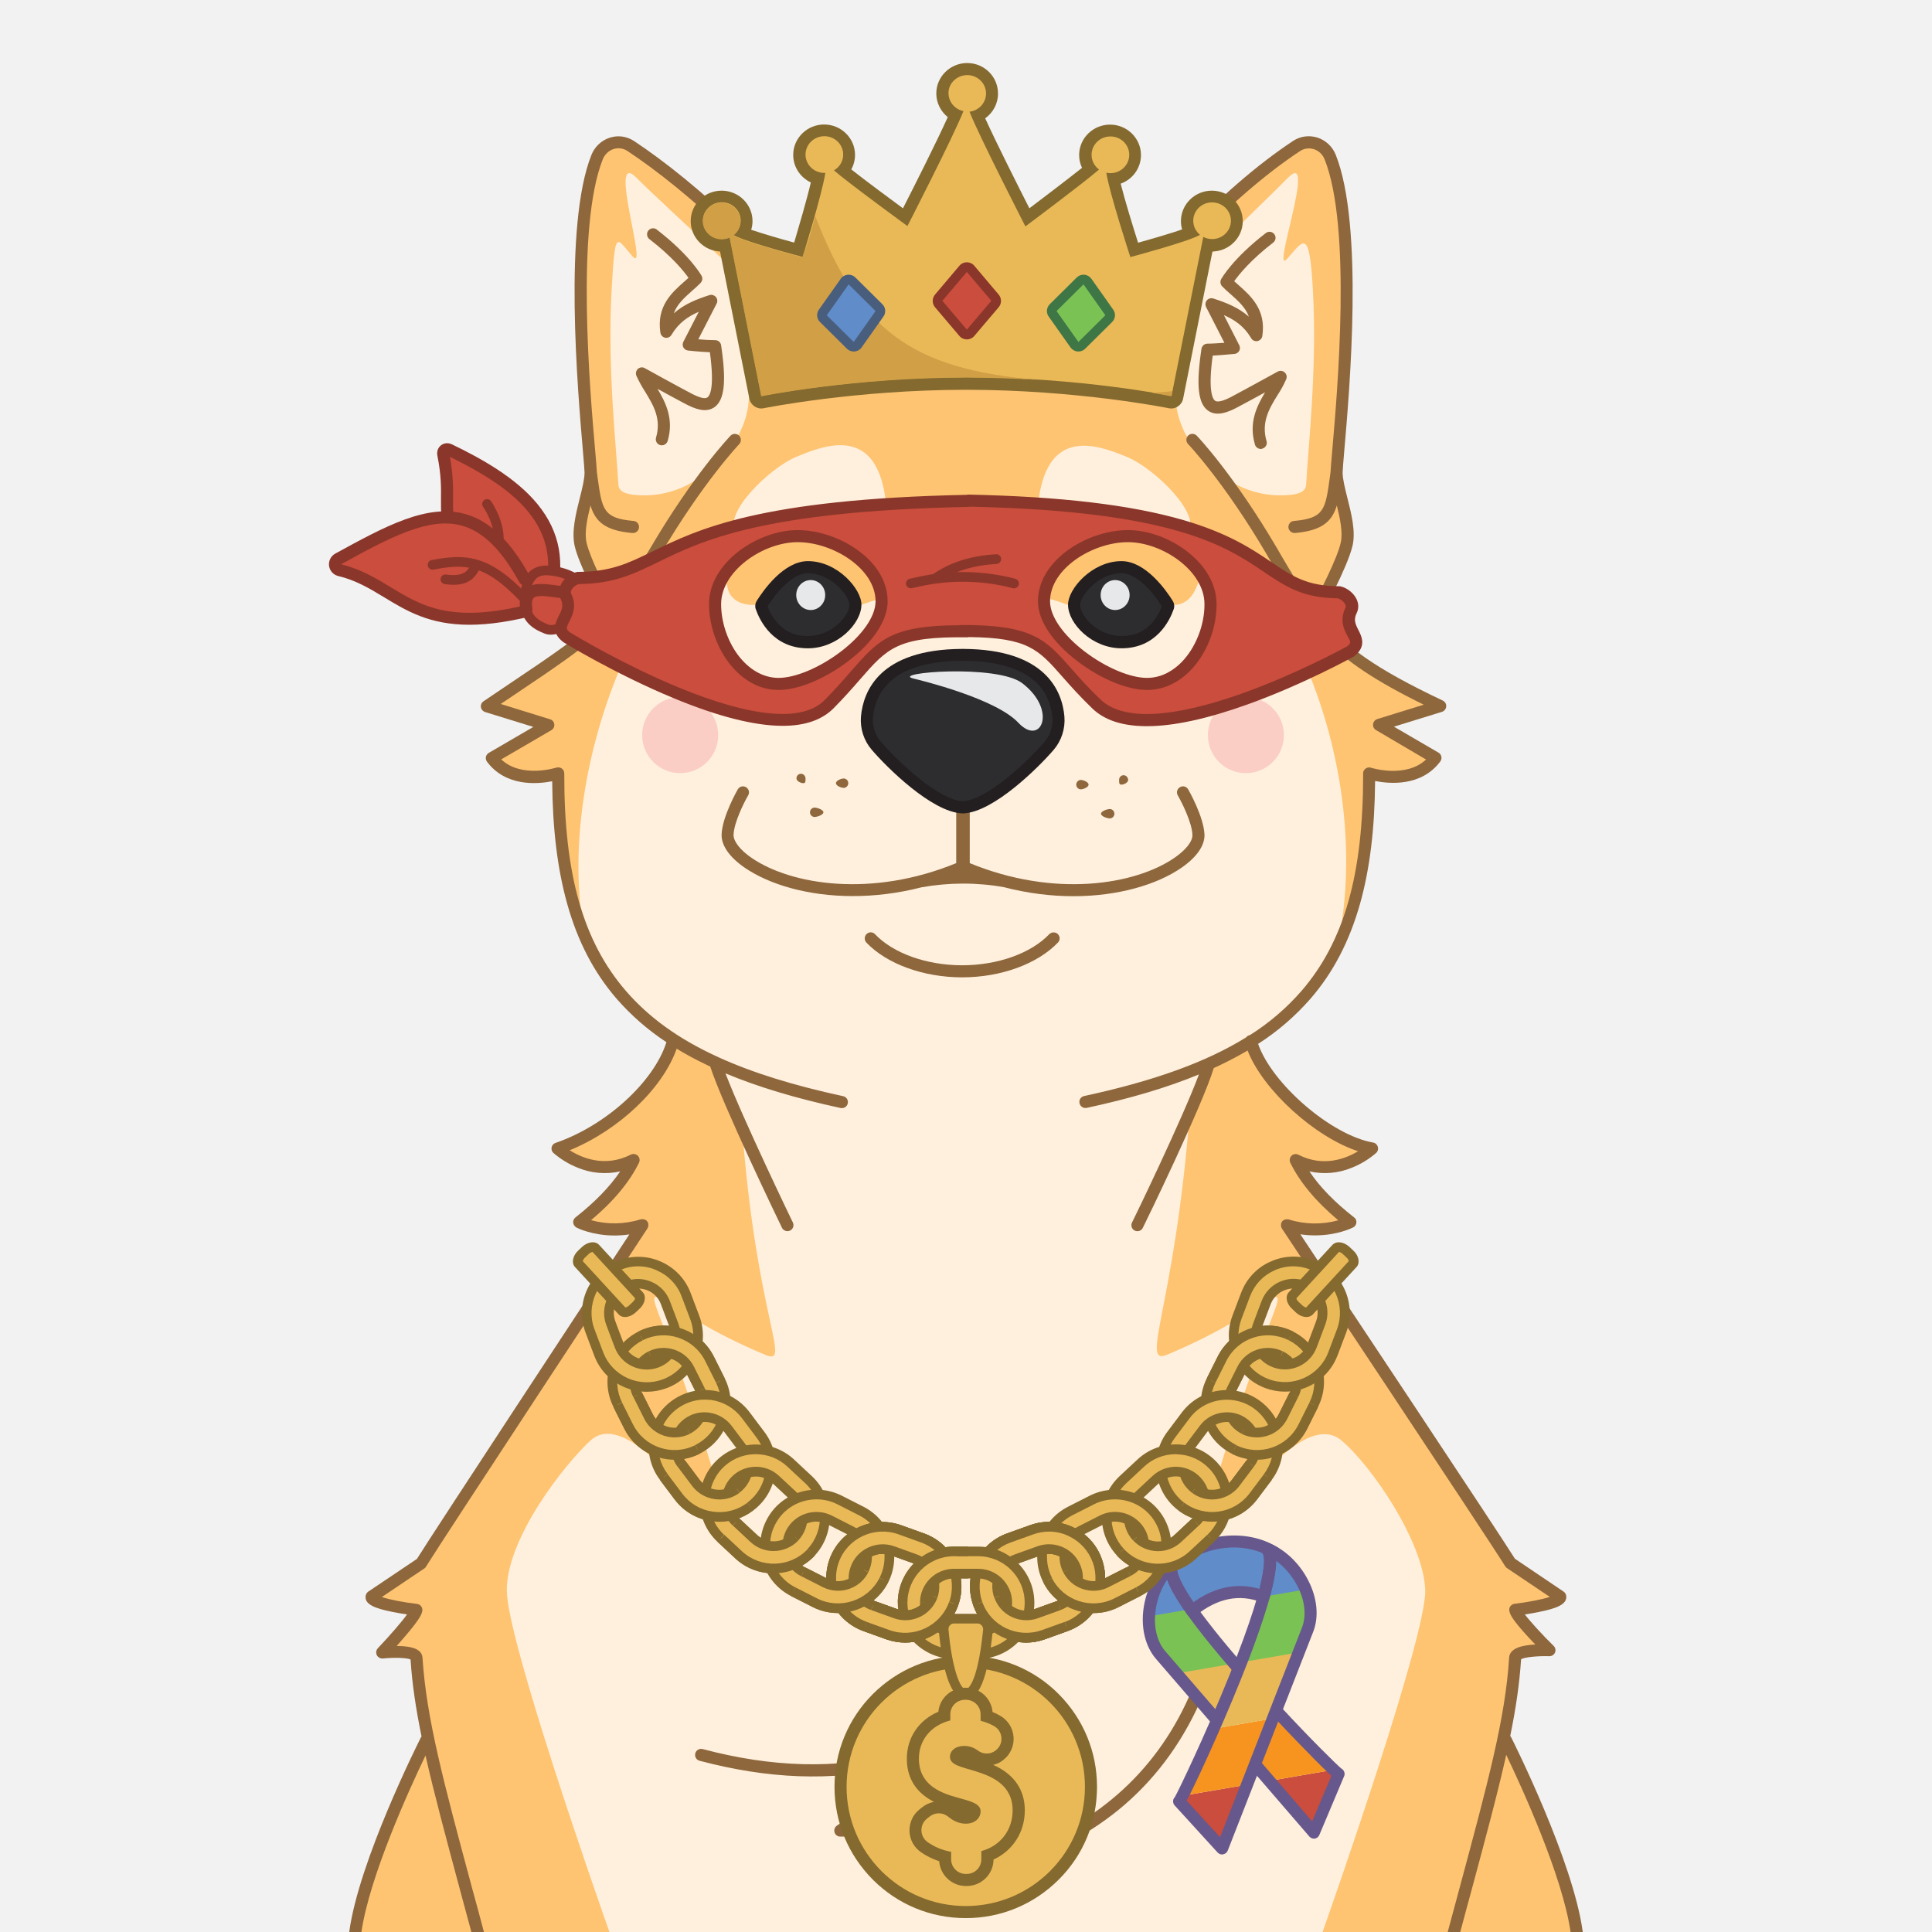 <?xml version="1.0" standalone="no"?>
<!-- Good Boi #5711 - Attributes: Off-White, Bandit Mask, LGBT Ribbon, Bling-Bling, Crown - GoodBoiSociety.io - So NFT! Much doge! Very vector! -->
<!DOCTYPE svg PUBLIC "-//W3C//DTD SVG 1.1//EN"
 "http://www.w3.org/Graphics/SVG/1.1/DTD/svg11.dtd">
<!-- Created with svg_stack (http://github.com/astraw/svg_stack) -->
<svg xmlns="http://www.w3.org/2000/svg" xmlns:sodipodi="http://sodipodi.sourceforge.net/DTD/sodipodi-0.dtd" xmlns:dc="http://purl.org/dc/elements/1.1/" xmlns:cc="http://creativecommons.org/ns#" xmlns:rdf="http://www.w3.org/1999/02/22-rdf-syntax-ns#" xmlns:inkscape="http://www.inkscape.org/namespaces/inkscape" version="1.1" width="1600.0" height="1600.0">
  <defs/>
  <g id="id0:id0" transform="matrix(1.0,0,0,1.0,0.0,0.0)"><sodipodi:namedview pagecolor="#ffffff" bordercolor="#666666" borderopacity="1" objecttolerance="10" gridtolerance="10" guidetolerance="10" inkscape:pageopacity="0" inkscape:pageshadow="2" inkscape:window-width="1848" inkscape:window-height="1016" id="namedview7" showgrid="false" inkscape:zoom="0.1475" inkscape:cx="800" inkscape:cy="800" inkscape:window-x="72" inkscape:window-y="27" inkscape:window-maximized="1" inkscape:current-layer="layer1"/>
<style type="text/css" id="id0:style2">
	.st0{fill:#F2F2F3;}
</style>

<g inkscape:groupmode="layer" id="id0:layer1" inkscape:label="Off-White"><rect x="0" y="0" class="st0" width="1600" height="1600" id="id0:rect4" style="fill:#f2f2f3"/></g></g>
  <g id="id1:id1" transform="matrix(1.0,0,0,1.0,0.0,0.0)"><sodipodi:namedview pagecolor="#ffffff" bordercolor="#666666" borderopacity="1" objecttolerance="10" gridtolerance="10" guidetolerance="10" inkscape:pageopacity="0" inkscape:pageshadow="2" inkscape:window-width="1848" inkscape:window-height="1016" id="namedview47" showgrid="false" inkscape:zoom="1.3559163" inkscape:cx="750.05865" inkscape:cy="1077.7477" inkscape:window-x="72" inkscape:window-y="27" inkscape:window-maximized="1" inkscape:current-layer="layer1"/>
<style type="text/css" id="id1:style2">
	.st0{fill:#FFF0DD;}
	.st1{fill:#FEC472;}
	.st2{ fill:#F8ADAE;enable-background:new    ;}
	.st3{fill:#8E673C;}
	.st4{fill:#2D2D30;}
	.st5{fill:#231F20;}
	.st6{fill:#E7E8E9;}
</style>

<g inkscape:groupmode="layer" id="id1:layer1" inkscape:label="Layer 1"><g transform="translate(0,3.7353496e-5)" id="id1:Layer_2_1_"><g id="id1:Doge_Base"><path inkscape:connector-curvature="0" class="st0" d="m 348.6,1333 c -0.3,6.1 -28.2,35.5 -28.2,35.5 0,0 27.9,-2.9 28.4,4.4 1.3,21.3 4.6,43.1 9.8,67.8 l -1.6,0.3 c 0,0 -50.6,100.2 -58.8,159 h 1011.4 c -8.2,-58.8 -58.8,-159 -58.8,-159 l -2,-0.4 c 5.2,-24.7 8.5,-46.4 9.8,-67.7 0.4,-7.3 28.4,-6.3 28.4,-6.3 0,0 -27.9,-27.5 -28.2,-33.6 0,0 37.9,-4.5 37.2,-10.8 0,0 -37.6,-21.9 -41.2,-27.7 -11.9,-19.5 -180.9,-273 -185.1,-279.9 23.6,9.7 52.5,-2.4 52.5,-2.4 -22.2,-17.3 -36.9,-34.5 -45.2,-51.4 34.2,17.4 63.1,-9.6 63.1,-9.6 -41.5,-6.7 -90.9,-53.9 -100.3,-89 46.6,-30.7 98.6,-107.7 97.8,-221.6 0,0 36.6,12 55,-12.8 l -46.7,-27.3 50.7,-15.6 c -73,-34.5 -95.4,-56.4 -119.9,-95.3 l 16.6,18.1 c 0,0 21.5,-39 25.7,-56.8 4.2,-17.8 -8.3,-44.6 -8.3,-59.5 0,-13.3 21.8,-193.2 -5.3,-261.2 -4.5,-11.4 -17.9,-15.7 -27.9,-9.1 -58.1,38.4 -125.7,109 -171.8,182.6 l 2.5,2.7 c -29.7,-2.6 -62.7,2.2 -105.1,2.2 h -3 c -39.8,0 -71.3,-4.3 -99.6,-2.6 l 2.8,-3 C 657.2,229.4 584.2,159.6 526.1,121.2 c -10,-6.6 -23.3,-2.2 -27.9,9.1 -27,67.8 -5.2,247.7 -5.2,261 0,14.9 -12.5,41.8 -8.3,59.5 4.2,17.7 25.7,56.8 25.7,56.8 l 4.3,-4.6 c -22.4,25.8 -49.2,42.4 -107.6,81.8 l 50.7,15.6 -46.7,27.3 c 18.4,24.7 55,12.8 55,12.8 -8.2,96.1 31.2,184.2 95.1,221.1 -9.5,35.2 -26.8,59.3 -95.8,89.5 0,0 28.9,27 63.1,9.6 -8.3,17 -23,34.1 -45.2,51.4 0,0 22.7,11.7 52.5,2.4 0,0 -171.2,260.1 -183.2,279.9 -3.6,5.9 -41.2,27.7 -41.2,27.7 -0.7,6.4 37.2,10.9 37.2,10.9 z M 536,1014.8 c 0.2,0.3 0.1,0.1 0,0 z" id="id1:path4" style="fill:#fff0dd"/><path inkscape:connector-curvature="0" class="st1" d="m 344.7,1333 c -0.3,6.1 -28.2,35.5 -28.2,35.5 0,0 27.9,-2.9 28.4,4.4 1.3,21.3 4.6,43.1 9.8,67.8 l -1.6,0.3 c 0,0 -50.6,100.2 -58.8,159 h 210.4 c -9.6,-27.1 -85,-242.3 -85,-283.1 0,-43.6 48.2,-104.6 69.4,-124 21.8,-19.9 61.1,16.5 100.6,74.4 39.5,57.9 -18.8,-113.8 -39.5,-166.8 -20.7,-53 -6.5,-16 83.5,21.5 22.6,9.4 -6.9,-28 -19.1,-187.8 L 594,884.6 c -21.5,-10 -3.5,-2.2 -36.5,-23 v 0 c -9.5,35.2 -26.8,59.3 -95.8,89.5 0,0 28.9,27 63.1,9.6 -8.3,17 -23,34.1 -45.2,51.4 0,0 22.7,11.7 52.5,2.4 0,0 -171.2,260.1 -183.3,279.9 -3.6,5.9 -41.2,27.7 -41.2,27.7 -0.7,6.4 37.1,10.9 37.1,10.9 z" id="id1:path6" style="fill:#fec472"/><circle class="st2" cx="1031.8" cy="608.8" r="31.5" id="id1:circle8" style="opacity:1;fill:#fbcec5;enable-background:new;stroke:none;fill-opacity:1"/><circle class="st2" cx="563.3" cy="608.8" r="31.5" id="id1:circle10" style="opacity:1;fill:#fbcec5;enable-background:new;stroke:none;fill-opacity:1"/><path inkscape:connector-curvature="0" class="st1" d="m 1192.7,584.8 c -73,-34.5 -95.4,-56.4 -119.9,-95.3 l 16.6,18.1 c 0,0 21.5,-39 25.7,-56.8 4.2,-17.8 -8.3,-44.6 -8.3,-59.5 0,-13.3 21.8,-193.2 -5.3,-261.2 -4.5,-11.4 -17.9,-15.7 -27.9,-9.1 -58,38.4 -125.6,109 -171.7,182.5 l 2.5,2.7 c -29.7,-2.6 -62.7,2.2 -105.1,2.2 h -3 c -39.8,0 -71.3,-4.3 -99.6,-2.6 l 2.8,-3 C 653.4,229.2 580.4,159.4 522.3,121 c -10,-6.6 -23.3,-2.2 -27.9,9.1 -27.1,68.1 -5.3,248 -5.3,261.2 0,14.9 -12.5,41.8 -8.3,59.5 4.2,17.7 25.7,56.8 25.7,56.8 l 4.3,-4.6 c -22.4,25.8 -49.2,42.4 -107.6,81.8 l 50.7,15.6 -46.7,27.3 c 18.4,24.7 55,12.8 55,12.8 -4.3,49.7 4.2,97.2 22.2,136.6 -33.7,-177.6 101.8,-385.7 117.9,-291.5 2.9,17 22.4,15.3 22.4,15.3 h 88.6 c 76.7,-27.8 -7.6,33.4 0,41.3 7.6,7.9 29.6,-17.7 83.4,-17.7 53.8,0 75.8,25.7 83.4,17.7 7.6,-8 -72.4,-69.1 4.3,-41.3 H 973 c 0,0 12,0.8 18.1,-15.3 30,-78.5 151.6,113.9 117.9,291.5 l 0.8,1.1 c 15.8,-36.9 25.2,-83.7 23.9,-137.7 0,0 36.6,12 55,-12.8 L 1142,600.4 Z M 678.2,433 c -59.3,3.4 -59.2,22.6 -68.9,7.9 -10.7,-16.3 29,-53.9 50.2,-62.6 21.2,-8.7 60,-24.5 71.7,23.6 9.6,39.3 -12.9,28.8 -53,31.1 z m 306,8.4 c -9.7,14.7 -9.6,-4.5 -68.9,-7.9 -40.1,-2.3 -62.6,8.2 -53,-31.1 11.7,-48.1 50.5,-32.4 71.6,-23.7 21.1,8.7 61,46.3 50.3,62.7 z" id="id1:path12" style="fill:#fec472"/><path inkscape:connector-curvature="0" class="st0" d="m 615.3,352.2 c 6.4,-15.8 6.4,-33.3 1.4,-49.6 -1.8,-5.7 0.5,-9.9 12.2,-8.8 31.3,3 43.1,12.3 29.6,-13.6 -13.5,-25.9 -106.8,-108 -131.4,-133 -24.6,-25 10.5,80.6 -3.2,65.2 -13.7,-15.4 -14.4,-24.4 -17.4,28 -3.6,65 4,130.5 5.6,160.7 0.3,6.2 6.2,8.1 13.9,8.8 26.6,2.5 52.8,-8.6 69.3,-29.6 4.7,-5.9 9.1,-11.2 13.2,-16 3.2,-3.6 5,-7.7 6.8,-12.1 z" id="id1:path14" style="fill:#fff0dd"/><path inkscape:connector-curvature="0" class="st0" d="m 978.5,352.2 c -6.4,-15.8 -6.4,-33.3 -1.4,-49.6 1.8,-5.7 -0.5,-9.9 -12.2,-8.8 -31.3,3 -37.4,12.3 -23.9,-13.6 13.5,-25.9 101.1,-108 125.7,-133 24.6,-25 -14.5,82.6 -0.8,67.2 13.7,-15.4 18.5,-26.5 21.4,26 3.6,65 -4,130.5 -5.6,160.7 -0.3,6.2 -6.2,8.1 -13.9,8.8 -26.6,2.5 -52.8,-8.6 -69.3,-29.6 -4.7,-5.9 -9.1,-11.2 -13.2,-16 -3.3,-3.6 -5.1,-7.7 -6.8,-12.1 z" id="id1:path16" style="fill:#fff0dd"/><path inkscape:connector-curvature="0" class="st3" d="m 828.4,1548.8 c -2.8,0 -5,-2.2 -5,-5 0,-1.2 0.4,-2.4 1.2,-3.3 12.6,-14.5 21.5,-36.6 26.5,-65.7 -44.5,31.3 -95.4,46.4 -155.2,46.2 -2.8,0 -5,-2.2 -5,-5 0,-1.7 0.9,-3.3 2.3,-4.2 21.3,-13.5 42.8,-29.5 45.8,-47.7 -51.5,11.1 -102.4,9.2 -159.6,-5.9 -2.7,-0.7 -4.3,-3.4 -3.6,-6.1 0.7,-2.7 3.4,-4.3 6.1,-3.6 57.9,15.3 109.1,16.6 161.2,4.3 2.7,-0.6 5.4,1 6,3.7 0.1,0.3 0.1,0.5 0.1,0.8 1.4,21.2 -15.2,38.2 -36.4,53.2 54.5,-2.7 101,-19.5 141.8,-51 2.2,-1.7 5.3,-1.3 7,0.9 0.8,1 1.2,2.4 1,3.7 -3.8,29.1 -11.1,52.6 -21.6,70 70,-24.5 119.2,-69.9 146.4,-135.2 1.1,-2.6 4,-3.8 6.6,-2.7 2.6,1.1 3.8,4 2.7,6.6 -15.2,36.5 -37.1,67.3 -65.1,91.6 -27.6,23.9 -62,42.1 -102,54 -0.2,0.3 -0.7,0.4 -1.2,0.4 z" id="id1:path18" style="fill:#8e673c"/><path inkscape:connector-curvature="0" class="st3" d="m 796.8,809.4 c -32.1,0 -62.5,-11.1 -79.4,-28.9 -1.8,-2.1 -1.7,-5.2 0.4,-7.1 2,-1.8 5,-1.7 6.8,0.2 15.1,15.9 42.8,25.8 72.2,25.8 29.4,0 57.1,-9.9 72.2,-25.8 2,-1.9 5.1,-1.9 7.1,0 1.9,1.9 1.9,4.9 0.2,6.8 -17,17.9 -47.4,29 -79.5,29 z" id="id1:path20" style="fill:#8e673c"/><path inkscape:connector-curvature="0" class="st3" d="m 1044.1,371.8 c -2.2,0 -4.2,-1.5 -4.8,-3.6 -5.4,-18.3 1.7,-32.1 8.4,-43.3 -7.7,4.2 -16.8,9.2 -23.3,12.6 -7.4,3.9 -16.8,7.7 -23.9,2.6 -8.4,-5.9 -10,-21.2 -5.5,-51.2 0.4,-2.5 2.5,-4.3 5,-4.3 3.9,0 9.5,-0.4 14,-0.7 l -15.2,-29.7 c -1.2,-2.5 -0.2,-5.5 2.2,-6.7 1.2,-0.6 2.5,-0.7 3.8,-0.3 10.2,3.3 20.7,7.3 29.5,15.1 -2.8,-7.7 -9,-13.2 -15.3,-18.8 -2.5,-2.2 -4.8,-4.2 -6.9,-6.4 -1.5,-1.6 -1.8,-4 -0.8,-5.9 0.4,-0.7 9.6,-17.1 37,-38.2 2.2,-1.7 5.3,-1.3 7,0.9 1.7,2.2 1.3,5.3 -0.9,7 -18.7,14.4 -28.4,26.5 -32.3,32 1.1,1 2.3,2.1 3.5,3.1 10.3,9.1 23.1,20.5 19.8,42.3 -0.4,2.7 -3,4.6 -5.7,4.2 -1.5,-0.2 -2.8,-1.1 -3.5,-2.4 -5.9,-9.9 -13.6,-15.2 -22.6,-19.1 l 12.7,24.9 c 1.3,2.5 0.3,5.5 -2.2,6.7 -0.6,0.3 -1.2,0.5 -1.8,0.5 -0.5,0 -10.2,1 -18,1.4 -4,29.5 0,36 2,37.4 2,1.4 6.6,0.3 13.5,-3.3 13.4,-7.1 38.1,-20.8 38.4,-20.9 2.4,-1.3 5.5,-0.4 6.8,2.1 0.7,1.3 0.8,2.8 0.2,4.2 -2,4.6 -4.4,9 -7.2,13.2 -6.8,11 -13.7,22.5 -9.1,38.1 0.8,2.6 -0.7,5.4 -3.4,6.2 -0.5,0.3 -1,0.4 -1.4,0.3 z" id="id1:path22" style="fill:#8e673c"/><path inkscape:connector-curvature="0" class="st3" d="m 548.1,368.8 c -2.8,0 -5,-2.2 -5,-5 0,-0.5 0.1,-1 0.2,-1.4 4.6,-15.6 -2.3,-27 -9.1,-38.1 -2.7,-4.2 -5.1,-8.6 -7.2,-13.2 -1,-2.6 0.2,-5.5 2.7,-6.5 1.4,-0.6 3,-0.5 4.3,0.3 0.2,0.1 24.9,13.8 38.4,20.9 6.9,3.6 11.5,4.8 13.5,3.3 2,-1.5 6,-7.9 2,-37.4 -7.8,-0.3 -17.5,-1.3 -18,-1.4 -2.8,-0.3 -4.8,-2.7 -4.5,-5.4 0.1,-0.6 0.2,-1.2 0.5,-1.8 l 12.8,-24.9 c -9,3.9 -16.7,9.2 -22.6,19.1 -1.4,2.4 -4.5,3.2 -6.8,1.8 -1.3,-0.8 -2.2,-2.1 -2.4,-3.6 -3.3,-21.9 9.5,-33.2 19.8,-42.3 1.2,-1.1 2.4,-2.1 3.5,-3.1 -3.9,-5.5 -13.5,-17.5 -32.3,-32 -2.2,-1.6 -2.7,-4.8 -1.1,-7 1.6,-2.2 4.8,-2.7 7,-1.1 0.1,0 0.1,0.1 0.2,0.2 27.4,21.1 36.6,37.5 37,38.2 1.1,1.9 0.7,4.3 -0.8,5.9 -2.1,2.2 -4.4,4.2 -6.9,6.4 -6.4,5.7 -12.5,11.1 -15.3,18.8 8.8,-7.8 19.3,-11.8 29.5,-15.1 2.6,-0.8 5.4,0.6 6.3,3.2 0.4,1.2 0.3,2.6 -0.3,3.8 L 578.3,281 c 4.5,0.4 10.1,0.7 14,0.7 2.5,0 4.6,1.8 4.9,4.3 4.5,30 2.8,45.3 -5.5,51.2 -7.2,5.1 -16.6,1.2 -23.9,-2.6 -6.5,-3.4 -15.6,-8.4 -23.3,-12.6 6.7,11.2 13.8,25 8.4,43.3 -0.7,2 -2.6,3.5 -4.8,3.5 z" id="id1:path24" style="fill:#8e673c"/><path inkscape:connector-curvature="0" class="st4" d="m 928.8,531.8 c -22.4,0 -39.3,-18.8 -39.3,-31.1 0,-3.9 3,-10.9 9.8,-17.7 8.4,-8.5 19.2,-13.3 29.5,-13.3 17.7,0 33.7,23.4 38.2,30.5 0.5,0.8 0.6,1.7 0.3,2.6 -3.1,8.8 -12.9,29 -38.5,29 z" id="id1:path26" style="fill:#2d2d30"/><path inkscape:connector-curvature="0" class="st5" d="m 928.8,474.7 c 11.8,0 24.9,14 33.4,27.4 -2.1,5.6 -5.2,10.7 -9.3,15 -6.4,6.5 -14.3,9.7 -24.1,9.7 -9.1,-0.2 -17.9,-3.6 -24.7,-9.7 -5.8,-5.1 -9.6,-11.6 -9.6,-16.4 0,-2.2 2.3,-8 8.4,-14.2 7.4,-7.5 16.9,-11.8 25.9,-11.8 m 0,-10 c -24.5,0 -44.4,23.1 -44.3,36.1 0,15.6 19.8,36.1 44.3,36.1 29,0 40,-23.2 43.2,-32.4 0.8,-2.3 0.5,-4.8 -0.8,-6.9 -5.5,-8.8 -22.4,-32.9 -42.4,-32.9 z" id="id1:path28" style="fill:#231f20"/><path inkscape:connector-curvature="0" class="st4" d="m 669.1,531.8 c -25.6,0 -35.4,-20.3 -38.5,-29 -0.3,-0.9 -0.2,-1.8 0.3,-2.6 4.5,-7.2 20.5,-30.5 38.2,-30.5 10.3,0 21,4.9 29.5,13.3 6.8,6.8 9.8,13.8 9.8,17.7 0,12.3 -16.9,31.1 -39.3,31.1 z" id="id1:path30" style="fill:#2d2d30"/><path inkscape:connector-curvature="0" class="st5" d="m 669.1,474.7 c 9,0 18.4,4.3 25.9,11.8 6.1,6.1 8.4,12 8.4,14.2 0,4.8 -3.8,11.3 -9.6,16.4 -6.8,6.1 -15.6,9.5 -24.7,9.7 -9.8,0 -17.7,-3.2 -24.1,-9.7 -4.1,-4.3 -7.3,-9.4 -9.3,-15 8.5,-13.4 21.6,-27.4 33.4,-27.4 m 0,-10 c -20,0 -36.9,24.1 -42.4,32.9 -1.3,2.1 -1.6,4.6 -0.8,6.9 3.2,9.2 14.2,32.4 43.2,32.4 24.5,0 44.2,-20.5 44.3,-36.1 0.1,-12.9 -19.8,-36.1 -44.3,-36.1 z" id="id1:path32" style="fill:#231f20"/><ellipse class="st6" cx="923.5" cy="492.8" rx="12" ry="12.4" id="id1:ellipse34" style="fill:#e7e8e9"/><ellipse class="st6" cx="671.4" cy="492.8" rx="12" ry="12.4" id="id1:ellipse36" style="fill:#e7e8e9"/><path inkscape:connector-curvature="0" class="st1" d="m 966.3,1122 c 90,-37.4 104.1,-74.4 83.5,-21.5 -20.6,52.9 -79,224.7 -39.5,166.8 39.5,-57.9 78,-93.5 100.6,-74.4 25.4,21.4 68.2,84.6 69.4,124 1.2,37 -75.3,255.7 -85,283.1 h 210.4 c -8.2,-58.8 -58.8,-159 -58.8,-159 l -1.6,-0.3 c 5.2,-24.7 8.5,-46.4 9.8,-67.8 0.4,-7.3 28.4,-6.3 28.4,-6.3 0,0 -27.9,-27.5 -28.2,-33.6 0,0 37.9,-4.5 37.2,-10.8 0,0 -37.6,-21.9 -41.2,-27.7 -12.1,-19.8 -183.3,-279.9 -183.3,-279.9 29.7,9.2 52.5,-2.4 52.5,-2.4 -22.2,-17.3 -36.9,-34.5 -45.2,-51.4 34.2,17.4 63.1,-9.6 63.1,-9.6 -59.5,-18.8 -88.7,-53.3 -101.6,-85.9 -25.8,15.9 -16,7.3 -36.1,16.7 l -15.4,39.3 c -12.2,159.7 -41.6,210.1 -19,200.7 z" id="id1:path38" style="fill:#fec472"/><path inkscape:connector-curvature="0" class="st1" d="m 1036.8,865.2 v 0 c 1.8,-1.1 3.7,-2.3 5.8,-3.6 z" id="id1:path40" style="fill:#fec472"/><path inkscape:connector-curvature="0" class="st3" d="m 324.9,1334.9 c 4.4,0.9 8.7,1.6 12.2,2.1 -4.8,6.7 -15,18.3 -24.2,28 -1.9,2 -1.8,5.2 0.2,7.1 1.1,1 2.5,1.5 4,1.4 9.5,-1 19.9,-0.6 22.9,0.8 1.3,20.2 4.4,40.8 9.1,63.8 -0.2,0.2 -0.3,0.5 -0.5,0.7 -2.1,4.2 -51.5,102.4 -59.4,161.3 h 10.1 c 6.7,-46.3 40.1,-119.3 53.1,-146.3 7,31.2 16.7,67.1 28.8,112.2 2.9,10.8 6,22.2 9.2,34.1 h 10.4 c -3.4,-12.9 -6.7,-25.1 -9.9,-36.7 -23.6,-87.8 -37.9,-140.8 -41,-190.7 -0.2,-2.2 -1.2,-4.2 -2.9,-5.5 -3.7,-3.2 -11.4,-4 -18.5,-4.1 1.8,-2 3.8,-4.3 5.8,-6.6 14,-16.2 15.3,-20.3 15.5,-23 0.1,-2.6 -1.8,-4.9 -4.4,-5.2 -10.5,-1.2 -22.7,-3.5 -29.2,-5.7 l 35.4,-23.8 c 0.6,-0.4 1.1,-1 1.4,-1.7 11.9,-19.5 181.5,-277.2 183.2,-279.8 0,-0.1 0.1,-0.1 0.1,-0.2 0,-0.1 0.2,-0.3 0.2,-0.5 0,-0.2 0.1,-0.3 0.2,-0.4 0.1,-0.1 0.1,-0.3 0.1,-0.5 0,-0.2 0.1,-0.3 0.1,-0.5 0,-0.2 0,-0.3 0,-0.5 0,-0.2 0,-0.3 0,-0.5 0,-0.2 0,-0.3 0,-0.5 0,-0.2 -0.1,-0.3 -0.1,-0.5 0,-0.1 0,-0.2 0,-0.2 0,-0.1 -0.1,-0.1 -0.1,-0.2 -0.1,-0.2 -0.1,-0.3 -0.2,-0.5 -0.1,-0.1 -0.1,-0.3 -0.2,-0.4 -0.1,-0.1 -0.2,-0.3 -0.3,-0.4 -0.1,-0.1 -0.2,-0.3 -0.3,-0.4 -0.1,-0.1 -0.2,-0.2 -0.3,-0.3 -0.1,-0.1 -0.3,-0.2 -0.4,-0.3 l -0.2,-0.1 -0.2,-0.1 -0.5,-0.2 -0.4,-0.2 -0.5,-0.1 c -0.2,0 -0.3,-0.1 -0.5,-0.1 h -0.5 -0.5 -0.5 l -0.5,0.1 h -0.2 c -13.3,4.2 -27.6,4.4 -41,0.7 18.5,-15.5 31.8,-31.5 39.7,-47.6 1.2,-2.5 0.2,-5.5 -2.3,-6.7 -1.4,-0.7 -3.1,-0.7 -4.5,0 -21.6,11 -40.8,2.6 -50.6,-3.6 40.7,-16.7 76.9,-51 88.6,-84.1 7.7,4.7 15.9,9.1 24.7,13.3 1,0.5 2.1,1 3.1,1.5 10.2,31.6 57.3,129.2 59.4,133.5 0.8,1.7 2.6,2.8 4.5,2.8 0.8,0 1.5,-0.2 2.2,-0.5 2.5,-1.2 3.5,-4.2 2.3,-6.7 0,0 0,0 0,0 -0.5,-1 -41.5,-86 -55.8,-123.5 26.7,11.2 58,20.6 95.3,28.7 0.3,0.1 0.7,0.1 1.1,0.1 2.8,0 5,-2.2 5,-5 0,-2.4 -1.6,-4.4 -4,-4.9 -41.1,-8.9 -75,-19.4 -103.1,-32.2 -0.5,-0.3 -1,-0.6 -1.5,-0.7 -32,-14.7 -56.4,-32.5 -75.2,-54.2 -35.5,-41 -51.3,-96.6 -51.1,-180.2 0,-2.8 -2.2,-5 -5,-5 -0.5,0 -1.1,0.1 -1.6,0.2 -0.3,0.1 -28.7,9.1 -45.6,-6.8 l 41.5,-24.2 c 2.4,-1.4 3.2,-4.5 1.8,-6.8 -0.6,-1.1 -1.6,-1.9 -2.8,-2.2 l -40.9,-12.7 10.7,-7.2 c 69.2,-46.5 87.8,-59.1 121.4,-116.3 35.2,-59.9 65.2,-91.5 65.5,-91.8 1.8,-2.1 1.7,-5.2 -0.4,-7.1 -2,-1.7 -4.9,-1.7 -6.8,0.1 -1.2,1.3 -31,32.6 -66.8,93.7 -11.2,19 -20.4,32.8 -30.6,44.6 -6.1,-11.5 -18.9,-36.6 -21.9,-49.4 -2,-8.5 0.5,-20.1 3.2,-31 4,13.2 12,20.8 34.5,22.8 h 0.5 c 2.8,0.1 5.1,-2 5.2,-4.8 0.1,-2.8 -2,-5.1 -4.8,-5.2 v 0 c -24.8,-2.2 -25.8,-9.4 -29.5,-35.9 -0.2,-1.5 -0.4,-3 -0.6,-4.6 -0.1,-2.6 -0.6,-8.4 -1.4,-17.6 -4.4,-50.6 -16.1,-185.1 6.3,-241.4 1.6,-4 4.9,-7.2 9,-8.5 3.9,-1.2 8.1,-0.6 11.5,1.7 48.5,32.1 122.3,97.1 172.9,176 -21.4,1.7 -41.3,7.1 -61.5,20.5 -2.3,1.6 -2.8,4.7 -1.2,7 1.5,2.2 4.5,2.8 6.7,1.3 33.5,-22.3 65.7,-20.6 110.2,-18.2 14.7,0.8 31.4,1.7 49.5,1.7 h 3 c 18.1,0 34.8,-0.9 49.5,-1.7 44.5,-2.4 76.7,-4.1 110.3,18.2 2.3,1.5 5.4,0.9 6.9,-1.4 1.5,-2.3 0.9,-5.4 -1.4,-6.9 -18.3,-12.2 -36.4,-17.7 -55.5,-19.9 44.4,-69.4 109.7,-138.3 167.4,-176.5 3.4,-2.3 7.6,-2.9 11.5,-1.7 4.1,1.3 7.4,4.4 9,8.5 22.4,56.2 10.7,190.7 6.3,241.3 -0.8,9.2 -1.3,15 -1.4,17.6 -0.2,1.6 -0.4,3.1 -0.6,4.6 -3.7,26.6 -4.7,33.7 -29.5,35.9 -2.8,0.1 -4.9,2.5 -4.8,5.2 0.1,2.7 2.5,4.9 5.2,4.8 v 0 h 0.4 c 22.4,-2 30.5,-9.6 34.5,-22.8 2.7,10.9 5.2,22.6 3.2,31 -3.2,13.9 -18,42.1 -23.3,52 -8.7,-12.2 -16.9,-26.2 -26.9,-43.2 l -2.3,-4 C 1022,393.4 992.3,362 991,360.7 c -2,-1.9 -5.1,-1.9 -7.1,0.1 -1.8,1.9 -1.9,4.9 -0.1,6.8 0.3,0.3 30.3,31.9 65.4,91.8 l 2.3,4 c 32.9,56.1 47.3,80.8 127.6,120.2 l -38.5,11.9 c -2.6,0.8 -4.1,3.6 -3.3,6.3 0.4,1.2 1.2,2.2 2.2,2.8 L 1181,629 c -16.9,15.8 -45.3,6.9 -45.6,6.8 -2.6,-0.9 -5.4,0.6 -6.3,3.2 -0.2,0.5 -0.2,1 -0.2,1.6 0.1,83.6 -15.7,139.2 -51.2,180.2 -12.4,14.2 -26.8,26.5 -42.7,36.5 -0.1,0 -0.2,0 -0.3,0 -1.1,0.3 -2,0.9 -2.7,1.8 -33.2,20.6 -76.7,36.2 -134.2,48.6 -2.7,0.6 -4.4,3.2 -3.8,5.9 0.5,2.3 2.5,4 4.9,4 0.4,0 0.7,0 1.1,-0.1 36.2,-7.8 66.8,-16.9 92.9,-27.7 -13.5,36.3 -53.4,118.8 -55.3,122.4 -1.3,2.4 -0.5,5.5 1.9,6.8 2.4,1.3 5.5,0.5 6.8,-1.9 0,-0.1 0.1,-0.1 0.1,-0.2 2.1,-4 49.3,-101.3 58.8,-132.4 1.9,-0.9 3.8,-1.7 5.6,-2.6 7.9,-3.8 15.4,-7.8 22.4,-11.9 12.8,32.8 55.7,71.7 91.5,83.4 -10.1,6.1 -28.7,13.5 -49.4,2.9 -2.5,-1.3 -5.5,-0.3 -6.7,2.2 -0.7,1.4 -0.7,3.1 0,4.5 7.9,16.1 21.2,32.1 39.7,47.6 -13.4,3.7 -27.7,3.5 -41,-0.7 h -0.2 c -0.2,0 -0.3,-0.1 -0.5,-0.1 -0.2,0 -0.3,0 -0.5,0 h -0.5 -0.5 c -0.2,0 -0.3,0.1 -0.5,0.1 l -0.5,0.1 c -0.2,0.1 -0.3,0.1 -0.4,0.2 -0.2,0.1 -0.3,0.2 -0.5,0.2 l -0.2,0.1 -0.2,0.1 -0.4,0.3 c -0.1,0.1 -0.2,0.2 -0.3,0.3 -0.1,0.1 -0.2,0.2 -0.3,0.4 -0.1,0.1 -0.2,0.3 -0.3,0.4 -0.1,0.1 -0.2,0.3 -0.2,0.4 -0.1,0.2 -0.2,0.3 -0.2,0.5 0,0.1 -0.1,0.1 -0.1,0.2 0,0.1 0,0.2 0,0.2 0,0.2 -0.1,0.3 -0.1,0.5 0,0.2 0,0.3 0,0.5 0,0.2 0,0.3 0,0.5 0,0.2 0,0.3 0,0.5 0,0.2 0.1,0.3 0.1,0.5 0,0.2 0.1,0.3 0.1,0.5 0,0.1 0.1,0.3 0.2,0.4 0.1,0.2 0.2,0.3 0.2,0.5 0,0.1 0.1,0.1 0.1,0.2 1.7,2.6 173.1,260.3 185,279.8 0.4,0.6 0.9,1.1 1.5,1.5 l 35.4,23.8 c -6.1,2 -17.6,4.3 -29.2,5.7 -2.6,0.3 -4.6,2.6 -4.4,5.2 0.2,2.7 1.5,6.9 15.6,22.2 2.1,2.2 4.1,4.4 6,6.3 -0.9,0.1 -1.8,0.1 -2.8,0.2 -5,0.5 -18.3,1.7 -18.9,10.6 -3.1,50 -17.4,102.9 -41,190.7 -3.1,11.6 -6.4,23.8 -9.9,36.7 h 10.4 c 3.2,-11.9 6.2,-23.3 9.2,-34.1 12.2,-45.3 21.9,-81.4 28.9,-112.7 12.7,26.5 46.6,100.2 53.3,146.8 h 10.1 c -7.9,-58.8 -57.2,-157.1 -59.3,-161.3 -0.2,-0.4 -0.5,-0.7 -0.8,-1.1 4.7,-22.9 7.7,-43.5 9,-63.6 2.8,-1.7 13.4,-2.8 23.3,-2.5 2.8,0.1 5.1,-2.1 5.2,-4.8 0,-1.4 -0.5,-2.7 -1.5,-3.7 -9.1,-8.9 -19,-19.7 -23.9,-26.1 3.4,-0.5 7.7,-1.2 12,-2.1 14.3,-2.9 23.1,-6.2 22.3,-13.2 -0.2,-1.5 -1,-2.8 -2.2,-3.6 l -40.3,-27.2 c -14.3,-22.9 -145.4,-220.1 -177.7,-268.7 4,0.6 8.1,0.9 12.2,0.9 18.4,0 30.7,-6.2 31.5,-6.6 2.5,-1.3 3.4,-4.3 2.2,-6.7 -0.3,-0.6 -0.8,-1.2 -1.4,-1.6 -16,-12.5 -28.5,-25.3 -37,-38.1 11.7,2.6 23.9,1.6 35,-3 7.4,-2.9 14.3,-7.1 20.3,-12.3 2,-1.9 2.1,-5 0.2,-7.1 -0.7,-0.8 -1.7,-1.3 -2.8,-1.5 -34.7,-6.1 -83.6,-48.5 -95.2,-81.7 16.1,-10.3 30.7,-22.9 43.3,-37.3 19,-21.9 32.4,-47.8 41.2,-79 8,-28.5 12.1,-61.8 12.4,-101.4 12.2,2.4 38.4,4.7 54,-16.2 1.6,-2.2 1.2,-5.3 -1,-7 -0.1,-0.1 -0.3,-0.2 -0.5,-0.3 l -36.9,-21.5 39.8,-12.3 c 2.6,-0.8 4.1,-3.6 3.3,-6.3 -0.4,-1.3 -1.4,-2.4 -2.6,-3 -55.8,-26.4 -81.3,-44.8 -101.3,-69.8 0.1,-0.1 0.2,-0.3 0.3,-0.4 0.9,-1.6 21.9,-39.8 26.2,-58 2.8,-11.9 -1,-26.7 -4.3,-39.8 -2,-8 -3.9,-15.6 -3.9,-20.9 0,-1.9 0.6,-8.6 1.3,-17.2 4.5,-51.3 16.3,-187.5 -7,-245.9 -2.7,-6.8 -8.3,-12.1 -15.3,-14.3 -6.8,-2.1 -14.1,-1.1 -20,2.8 -60.1,39.7 -128.1,111.9 -173.2,184 -15.5,-0.8 -31.8,0.1 -49.5,1 -15.3,0.8 -31.2,1.7 -49,1.7 h -3 c -17.8,0 -33.7,-0.9 -49,-1.7 -15.3,-0.8 -29.7,-1.6 -43.4,-1.3 -0.1,-0.1 -0.1,-0.2 -0.2,-0.4 -51.3,-82 -128.3,-150 -178.5,-183.2 -5.9,-3.9 -13.2,-5 -20,-2.8 -7,2.2 -12.6,7.5 -15.3,14.3 -23.3,58.4 -11.4,194.6 -7,245.9 0.7,8.6 1.3,15.3 1.3,17.2 0,5.3 -1.9,12.9 -3.9,20.9 -3.3,13.1 -7,27.9 -4.3,39.8 3.6,15.5 19.3,45.3 24.5,55 -18.1,18.6 -40.5,33.7 -80.6,60.6 -6.1,4.1 -12.5,8.4 -19.4,13.1 -2.3,1.5 -2.9,4.7 -1.3,6.9 0.6,0.9 1.6,1.6 2.7,2 l 39.9,12.3 -36.9,21.5 c -2.4,1.4 -3.2,4.5 -1.8,6.8 0.1,0.2 0.2,0.3 0.3,0.5 15.6,20.9 41.8,18.6 54,16.2 0.3,39.6 4.4,72.8 12.4,101.4 8.7,31.2 22.2,57.1 41.2,79 12,13.7 25.8,25.7 41,35.7 -10.4,32.9 -50.1,69.1 -91.8,83.4 -2.6,0.9 -4,3.7 -3.1,6.3 0.3,0.8 0.7,1.5 1.3,2 6,5.2 12.9,9.4 20.3,12.3 11.1,4.6 23.3,5.6 35,3 -8.6,12.8 -21,25.5 -37,38.1 -2.2,1.7 -2.6,4.8 -0.8,7 0.4,0.6 1,1 1.6,1.4 0.7,0.4 13.1,6.6 31.5,6.6 4.1,0 8.2,-0.3 12.3,-0.9 -31.9,48.5 -161.7,245.9 -175.9,268.7 l -40.3,27.1 c -1.2,0.8 -2,2.2 -2.2,3.6 -1,7 7.7,10.3 22.1,13.2 z" id="id1:path42" style="fill:#8e673c"/></g></g></g></g>
  <g id="id2:id2" transform="matrix(1.0,0,0,1.0,0.0,0.0)"><sodipodi:namedview pagecolor="#ffffff" bordercolor="#666666" borderopacity="1" objecttolerance="10" gridtolerance="10" guidetolerance="10" inkscape:pageopacity="0" inkscape:pageshadow="2" inkscape:window-width="1848" inkscape:window-height="1016" id="namedview75" showgrid="false" inkscape:zoom="0.1475" inkscape:cx="800" inkscape:cy="800" inkscape:window-x="72" inkscape:window-y="27" inkscape:window-maximized="1" inkscape:current-layer="layer1"/>
<style type="text/css" id="id2:style2">
	.st0{fill:#CA4D3D;}
	.st1{fill:#8B362A;}
</style>



<g inkscape:groupmode="layer" id="id2:layer1" inkscape:label="Bandit Mask"><g transform="translate(-4.786669e-6,-3.7628939e-5)" id="id2:g60"><g id="id2:g8"><path inkscape:connector-curvature="0" class="st0" d="m 400.1,460.3 c -44.9,-29.8 -22.8,-32.8 -32.9,-83.9 -0.6,-3.2 2.1,-5.2 5.1,-3.8 56.4,27.4 100.6,60.4 82.7,122.9" id="id2:path4" style="fill:#ca4d3d"/><path inkscape:connector-curvature="0" class="st1" d="m 455,500.5 c -0.5,0 -0.9,-0.1 -1.4,-0.2 -2.7,-0.8 -4.2,-3.5 -3.4,-6.2 7.8,-27.2 3.7,-50.1 -12.6,-70.1 -12.8,-15.8 -32.9,-29.9 -65,-45.7 2.8,15.7 2.7,27.1 2.6,35.5 -0.2,17.8 -0.3,23.8 27.6,42.3 2.3,1.5 2.9,4.6 1.4,6.9 -1.5,2.3 -4.6,2.9 -6.9,1.4 -31.2,-20.7 -32.4,-30 -32.1,-50.8 0.1,-9 0.3,-20.1 -3,-36.3 -0.6,-3.4 0.5,-6.6 3,-8.5 2.5,-2 6,-2.3 9.1,-0.8 23.6,11.4 52.9,27.4 71,49.7 18.5,22.7 23.2,48.6 14.4,79.1 -0.5,2.3 -2.5,3.7 -4.7,3.7 z" id="id2:path6" style="fill:#8b362a"/></g><g id="id2:g14"><path inkscape:connector-curvature="0" class="st0" d="m 448.4,502.9 c -106.1,29.5 -115.9,-18.3 -167.2,-30.8 -4.4,-1.1 -5.1,-7 -1.1,-9.2 66.4,-36.4 112.1,-60.9 154.5,16.9" id="id2:path10" style="fill:#ca4d3d"/><path inkscape:connector-curvature="0" class="st1" d="m 388.8,517.4 c -33.2,0 -52.1,-11.5 -70.6,-22.7 C 306.3,487.5 295,480.6 280,477 c -4,-1 -6.9,-4.3 -7.5,-8.4 -0.5,-4.1 1.5,-8.1 5.1,-10.1 41.1,-22.5 76.5,-42 108.4,-32.6 19.9,5.8 37.2,22.7 52.9,51.5 1.3,2.4 0.4,5.5 -2,6.8 -2.4,1.3 -5.5,0.4 -6.8,-2 -14.4,-26.4 -29.7,-41.7 -46.9,-46.7 -27.9,-8.2 -61.6,10.3 -100.7,31.8 16.5,4.1 28.9,11.6 40.9,18.9 26.9,16.3 52.3,31.8 123.6,11.9 2.7,-0.7 5.4,0.8 6.2,3.5 0.8,2.7 -0.8,5.4 -3.5,6.2 -24.8,6.8 -44.6,9.6 -60.9,9.6 z" id="id2:path12" style="fill:#8b362a"/></g><g id="id2:g20"><path inkscape:connector-curvature="0" class="st0" d="m 434.9,497 c 0,13.4 6.4,19.5 17.5,23.9 11.1,4.5 34.1,-13.8 34.1,-27.2 0,-13.4 -20.7,-21.3 -34.1,-21.3 -13.4,0 -17.5,11.2 -17.5,24.6 z" id="id2:path16" style="fill:#ca4d3d"/><path inkscape:connector-curvature="0" class="st1" d="m 456.2,525.6 c -1.9,0 -3.7,-0.3 -5.4,-1 -9.9,-3.9 -20,-10.3 -20,-27.6 0,-24.9 13.5,-28.6 21.5,-28.6 15.6,0 38.1,9 38.1,25.3 0,9.6 -8.9,19.9 -17.7,25.8 -5.8,4 -11.5,6.1 -16.5,6.1 z m -3.8,-49.2 c -3.7,0 -13.5,0 -13.5,20.6 0,10.5 3.9,15.8 15,20.2 3.1,1.3 8.8,-0.4 14.5,-4.3 8.2,-5.5 14.1,-13.6 14.1,-19.2 0,-10 -18,-17.3 -30.1,-17.3 z" id="id2:path18" style="fill:#8b362a"/></g><g id="id2:g26"><path inkscape:connector-curvature="0" class="st0" d="m 433.5,494.9 c -31.4,-33.1 -50,-31.8 -75.2,-27.2" id="id2:path22" style="fill:#ca4d3d"/><path inkscape:connector-curvature="0" class="st1" d="m 433.5,498.9 c -1.1,0 -2.1,-0.4 -2.9,-1.2 -30.1,-31.7 -46.8,-30.5 -71.6,-26 -2.2,0.4 -4.3,-1 -4.7,-3.2 -0.4,-2.2 1,-4.3 3.2,-4.7 26.7,-4.9 46.6,-5.5 78.8,28.4 1.5,1.6 1.5,4.1 -0.1,5.7 -0.7,0.6 -1.7,1 -2.7,1 z" id="id2:path24" style="fill:#8b362a"/></g><g id="id2:g32"><path inkscape:connector-curvature="0" class="st0" d="m 393.1,470.3 c -3.4,6.6 -9,11.7 -24.2,9.5" id="id2:path28" style="fill:#ca4d3d"/><path inkscape:connector-curvature="0" class="st1" d="m 375.6,484.3 c -2.2,0 -4.7,-0.2 -7.3,-0.6 -2.2,-0.3 -3.7,-2.3 -3.4,-4.5 0.3,-2.2 2.3,-3.7 4.5,-3.4 14,2 17.7,-2.7 20.1,-7.4 1,-2 3.4,-2.7 5.4,-1.7 2,1 2.7,3.4 1.7,5.4 -4.2,8.3 -10.8,12.2 -21,12.2 z" id="id2:path30" style="fill:#8b362a"/></g><g id="id2:g38"><path inkscape:connector-curvature="0" class="st0" d="m 413.1,449.1 c 1.3,-16.3 -9.7,-31.7 -9.7,-31.7" id="id2:path34" style="fill:#ca4d3d"/><path inkscape:connector-curvature="0" class="st1" d="m 413.1,453.1 c -0.1,0 -0.2,0 -0.3,0 -2.2,-0.2 -3.8,-2.1 -3.7,-4.3 1.2,-14.6 -8.9,-28.9 -9,-29.1 -1.3,-1.8 -0.9,-4.3 0.9,-5.6 1.8,-1.3 4.3,-0.9 5.6,0.9 0.5,0.7 11.8,16.8 10.4,34.3 -0.1,2.2 -1.8,3.8 -3.9,3.8 z" id="id2:path36" style="fill:#8b362a"/></g><g id="id2:g44"><path inkscape:connector-curvature="0" class="st0" d="m 481,482.5 c -1.5,22.3 -50.4,-11.8 -45.2,22.3" id="id2:path40" style="fill:#ca4d3d"/><path inkscape:connector-curvature="0" class="st1" d="m 435.8,509.8 c -2.4,0 -4.6,-1.8 -4.9,-4.2 -1.2,-7.9 0,-13.6 3.8,-17.4 6,-6.1 15.9,-4.8 25.4,-3.5 5.7,0.8 12.9,1.8 15.1,0 0.2,-0.2 0.8,-0.6 0.9,-2.5 0.2,-2.8 2.6,-4.8 5.3,-4.7 2.8,0.2 4.8,2.6 4.7,5.3 -0.3,4.1 -1.8,7.4 -4.6,9.6 -5.6,4.5 -14.3,3.3 -22.7,2.2 -6.4,-0.9 -14.4,-2 -16.9,0.6 -1.3,1.3 -1.7,4.5 -1,8.8 0.4,2.7 -1.5,5.3 -4.2,5.7 -0.4,0.1 -0.7,0.1 -0.9,0.1 z" id="id2:path42" style="fill:#8b362a"/></g><path inkscape:connector-curvature="0" class="st0" d="M 801.9,414.7 C 535.4,420 558,478.2 478.8,478.6 c -6.8,1.6 -13.2,8.9 -10.1,15.2 8.1,16.3 -13.1,23.3 0.6,33.9 0,0 169,104 217.2,55.6 43.3,-43.5 38.6,-61.6 114.6,-60.5 M 592.2,500.3 c 0,-31 37.4,-56.3 68.4,-56.3 31,0 69.5,22.9 69.5,54 0,31 -54.3,68.4 -85.3,68.4 -31,0 -52.6,-35 -52.6,-66.1 z" id="id2:path46" style="fill:#ca4d3d"/><g id="id2:g58"><path inkscape:connector-curvature="0" class="st0" d="m 795.6,522.6 c 74.9,-0.5 68.1,18.1 112.6,60.5 48.5,46.2 210.2,-43.6 210.2,-43.6 13.8,-10.6 -7.5,-17.6 0.6,-33.9 3.1,-6.3 -3.3,-13.5 -10.1,-15.2 -79.2,-0.3 -57.797,-71.373 -324.297,-76.673 M 949.9,566.4 c -31,0 -85.3,-37.4 -85.3,-68.4 0,-31 38.4,-54 69.5,-54 31.1,0 68.4,25.3 68.4,56.3 0.1,31.1 -21.5,66.1 -52.6,66.1 z" id="id2:path48" style="fill:#ca4d3d"/><g id="id2:g56"><path inkscape:connector-curvature="0" class="st1" d="M 709.9,455.3 C 695.6,445.1 677.2,439 660.6,439 c -16.3,0 -34.6,6.6 -48.9,17.6 -15.8,12.2 -24.5,27.7 -24.5,43.7 0,33.6 23.7,71.1 57.6,71.1 16.1,0 38.1,-9 57.3,-23.6 21,-15.9 33,-34.1 33,-49.8 0,-16 -9,-31.2 -25.2,-42.7 z m -13.8,84.5 c -17.3,13.1 -37.4,21.6 -51.3,21.6 -12.7,0 -24.7,-6.9 -33.9,-19.3 -8.6,-11.7 -13.7,-27.3 -13.7,-41.8 0,-27.6 34.9,-51.3 63.4,-51.3 29.2,0 64.5,21.9 64.5,49 0,12.4 -10.9,28.1 -29,41.8 z" id="id2:path50" style="fill:#8b362a"/><path inkscape:connector-curvature="0" class="st1" d="m 1125,521.8 c -2.7,-5.2 -4.1,-8.7 -1.5,-14 1.8,-3.6 1.8,-7.7 0,-11.5 -2.4,-5.1 -7.6,-9.3 -13.3,-10.7 l -0.6,-0.1 h -0.6 c -26.6,-0.1 -39,-8.4 -56,-19.9 -15.8,-10.7 -35.5,-24 -73,-34.9 -43.4,-12.6 -101.6,-19.5 -178,-21.1 -0.5,0 -1,0.1 -1.5,0.2 -171.5,3.5 -222.7,28.6 -260.2,46.9 -19.9,9.7 -34.3,16.8 -61.4,16.9 h -0.6 l -0.6,0.1 c -5.7,1.3 -10.9,5.5 -13.3,10.6 -1.8,3.9 -1.9,8.1 -0.1,11.7 2.6,5.3 1.2,8.8 -1.5,14 -2.7,5.4 -6.9,13.6 3.5,21.6 l 0.4,0.3 c 0.4,0.3 43.1,26.4 91.2,46.3 36.9,15.3 67.1,22.9 90.3,22.9 18.3,0 32.3,-4.8 41.9,-14.3 9.2,-9.3 16.2,-17.3 22.3,-24.3 22.5,-25.8 30.9,-35.5 88.6,-34.7 0.5,0 0.9,-0.1 1.4,-0.2 49,0.5 57.6,10.3 77.4,32.8 6.7,7.6 14.3,16.2 24.9,26.4 10.2,9.8 25.3,14.6 45.1,14.6 22,0 49.8,-6 83.3,-18 46.3,-16.6 87.2,-39.2 87.7,-39.5 l 0.3,-0.2 0.3,-0.2 c 10.5,-8.1 6.3,-16.3 3.6,-21.7 z m -9.4,13.5 c -3.9,2.2 -42.5,23 -85.8,38.6 -58.9,21.1 -99.8,23.1 -118.2,5.6 -10.3,-9.8 -17.8,-18.3 -24.3,-25.7 -21.4,-24.3 -32.2,-36.5 -91.8,-36.2 -0.4,0 -0.8,0.1 -1.2,0.2 -56.4,0.1 -67.1,12.4 -89.6,38.2 -6.1,7 -12.9,14.8 -21.9,23.9 -18.2,18.2 -60,14.5 -121.1,-10.7 -45.5,-18.8 -86.3,-43.4 -89.7,-45.5 -3.6,-2.8 -3.1,-3.9 -0.5,-9 2.6,-5.1 6.5,-12.9 1.5,-23 -0.2,-0.3 -0.6,-1.3 0.2,-3 1,-2.2 3.6,-4.2 6.1,-5 29,-0.3 44.9,-8.1 65.1,-17.9 36.7,-18 87,-42.6 257.4,-46 0.4,0 0.8,-0.1 1.1,-0.2 169.1,3.5 212.4,32.8 244.1,54.2 17.7,11.9 31.7,21.4 60.9,21.7 2.6,0.8 5.2,2.9 6.2,5.1 0.7,1.5 0.4,2.4 0.1,2.9 -5,10.1 -1.1,17.8 1.6,23 2.9,5 3.4,6 -0.2,8.8 z" id="id2:path52" style="fill:#8b362a"/><path inkscape:connector-curvature="0" class="st1" d="m 983,456.6 c -14.2,-11 -32.5,-17.6 -48.9,-17.6 -16.6,0 -35,6.1 -49.3,16.3 -16.2,11.6 -25.2,26.8 -25.2,42.7 0,15.8 12,33.9 33,49.8 19.2,14.6 41.2,23.6 57.3,23.6 12.9,0 25.2,-5.4 35.4,-15.6 13.8,-13.8 22.3,-35.1 22.2,-55.5 0,-16 -8.7,-31.5 -24.5,-43.7 z m -4.8,92.1 c -5.8,5.8 -15.4,12.7 -28.3,12.7 -13.9,0 -34,-8.5 -51.3,-21.6 -18.2,-13.8 -29,-29.4 -29,-41.8 0,-27.1 35.3,-49 64.5,-49 28.5,0 63.4,23.7 63.4,51.3 0.1,17.6 -7.5,36.6 -19.3,48.4 z" id="id2:path54" style="fill:#8b362a"/></g></g></g><g transform="translate(-4.786669e-6,-3.7628939e-5)" id="id2:g66"><path inkscape:connector-curvature="0" class="st0" d="m 754.3,483.2 6.3,-1.4 c 26.1,-5.9 53.3,-5.4 79.2,1.4 v 0" id="id2:path62" style="fill:#ca4d3d"/><path inkscape:connector-curvature="0" class="st1" d="m 839.8,487.2 c -0.3,0 -0.7,0 -1,-0.1 -25.2,-6.6 -52,-7.1 -77.3,-1.4 l -6.3,1.4 c -2.2,0.5 -4.3,-0.9 -4.8,-3 -0.5,-2.2 0.9,-4.3 3,-4.8 l 6.3,-1.4 c 26.6,-6 54.6,-5.5 81.1,1.4 2.1,0.6 3.4,2.7 2.9,4.9 -0.5,1.8 -2.1,3 -3.9,3 z" id="id2:path64" style="fill:#8b362a"/></g><g transform="translate(-4.786669e-6,-3.7628939e-5)" id="id2:g72"><path inkscape:connector-curvature="0" class="st0" d="M 774.9,478.9 C 789.8,468.5 807,464.1 825.2,463" id="id2:path68" style="fill:#ca4d3d"/><path inkscape:connector-curvature="0" class="st1" d="m 774.9,482.9 c -1.3,0 -2.5,-0.6 -3.3,-1.7 -1.3,-1.8 -0.8,-4.3 1,-5.6 14.2,-9.9 31.3,-15.3 52.3,-16.6 2.2,-0.1 4.1,1.5 4.2,3.8 0.1,2.2 -1.5,4.1 -3.8,4.2 -19.5,1.2 -35.3,6.1 -48.3,15.2 -0.5,0.5 -1.3,0.7 -2.1,0.7 z" id="id2:path70" style="fill:#8b362a"/></g></g></g>
  <g id="id3:id3" transform="matrix(1.0,0,0,1.0,0.0,0.0)"><sodipodi:namedview pagecolor="#ffffff" bordercolor="#666666" borderopacity="1" objecttolerance="10" gridtolerance="10" guidetolerance="10" inkscape:pageopacity="0" inkscape:pageshadow="2" inkscape:window-width="1848" inkscape:window-height="1016" id="namedview77" showgrid="false" inkscape:zoom="0.1475" inkscape:cx="-423.72881" inkscape:cy="766.10169" inkscape:window-x="72" inkscape:window-y="27" inkscape:window-maximized="1" inkscape:current-layer="layer1"/>
<style type="text/css" id="id3:style2">
	.st0{fill:#7BC255;}
	.st1{fill:#CA4D3D;}
	.st2{fill:#F7941F;}
	.st3{fill:#EAB957;}
	.st4{fill:#608CC9;}
	.st5{fill:#66588C;}
	.st6{fill:#985478;}
</style>

<g inkscape:groupmode="layer" id="id3:layer1" inkscape:label="LGBT Ribbon"><g transform="translate(2.5118195e-6,-2.5713562e-6)" id="id3:g74"><g id="id3:g24"><g id="id3:g12"><g id="id3:g6"><path inkscape:connector-curvature="0" class="st0" d="m 1033.1,1375 c 7.8,-20.3 13.8,-37.7 17.6,-51.7 0.2,-0.8 0.4,-1.4 0.6,-2.1 l 0.3,-1.2 24.5,-4.2 0.5,1.1 c 4.9,11.2 5.6,22.4 2.1,31.4 l -8.9,22.8 -37.6,6.5 z" id="id3:path4" style="fill:#7bc255"/></g><g id="id3:g10"><path inkscape:connector-curvature="0" class="st0" d="m 1075.1,1317.4 c 4.4,10 5.7,20.9 2.1,30.2 l -8.6,22 -34.2,5.9 c 7.8,-20.4 13.8,-37.8 17.7,-51.8 0,0 0,0 0,-0.1 0.2,-0.8 0.4,-1.6 0.6,-2.4 l 22.4,-3.8 m 1.9,-3.3 -2.3,0.4 -22.4,3.8 -1.9,0.3 -0.5,1.9 v 0.1 c -0.2,0.7 -0.4,1.5 -0.6,2.2 v 0 0.1 0.1 c -3.9,13.9 -9.8,31.2 -17.6,51.5 l -1.9,4.9 5.2,-0.9 34.2,-5.9 1.7,-0.3 0.6,-1.6 8.6,-22 c 3.7,-9.4 2.9,-20.9 -2.1,-32.5 z" id="id3:path8" style="fill:#7bc255"/></g></g><g id="id3:g22"><g id="id3:g16"><path inkscape:connector-curvature="0" class="st0" d="m 964.5,1367.8 c -6.4,-7.4 -9.4,-18.1 -8.6,-30.3 l 0.1,-1.2 24.5,-4.2 0.7,0.9 -1.2,0.9 1.3,-0.8 0.2,0.3 c 0.7,1 1.4,2 2.1,3 v 0.1 c 8.2,11.6 19.2,25.5 32.8,41.3 l 1.7,2 -37.6,6.5 z" id="id3:path14" style="fill:#7bc255"/></g><g id="id3:g20"><path inkscape:connector-curvature="0" class="st0" d="m 979.9,1333.8 v 0 c 0.1,0.1 0.1,0.2 0.2,0.2 0,0 0,0.1 0.1,0.1 0.1,0.1 0.1,0.2 0.2,0.3 0.7,1 1.4,2 2.1,3 v 0 c 8.2,11.6 19.3,25.5 32.9,41.5 l -34.2,5.9 -15.4,-17.9 c -6.6,-7.7 -9,-18.4 -8.2,-29.2 l 22.3,-3.9 m 1.4,-3.3 -1.9,0.3 -22.4,3.9 -2.3,0.4 -0.2,2.3 c -0.9,12.5 2.3,23.7 8.9,31.3 l 15.4,17.9 1.1,1.3 1.7,-0.3 34.2,-5.9 5.2,-0.9 -3.4,-4 c -13.5,-15.8 -24.5,-29.7 -32.7,-41.2 v 0 l -0.1,-0.1 v -0.1 0 c -0.7,-0.9 -1.3,-1.9 -2,-2.9 l -0.2,-0.2 v 0 -0.1 -0.1 l -0.1,-0.1 -0.1,-0.1 z" id="id3:path18" style="fill:#7bc255"/></g></g></g><g id="id3:g28"><polygon class="st1" points="1104.7,1465.6 1108.7,1469 1088.2,1517.7 1051,1474.9 " id="id3:polygon26" style="fill:#ca4d3d"/></g><g id="id3:g32"><polygon class="st1" points="979.1,1487.2 976.5,1491.8 1012,1530.8 1032.8,1478 " id="id3:polygon30" style="fill:#ca4d3d"/></g><g id="id3:g38"><g id="id3:g36"><polygon class="st2" points="1032.6,1478 979.1,1487.2 1005.3,1431.6 1059.9,1422.2 1104.7,1465.6 1051,1474.9 1039,1462.3 " id="id3:polygon34" style="fill:#f7941f"/></g></g><g id="id3:g44"><g id="id3:g42"><polygon class="st3" points="1075.8,1368.4 1052.4,1423.5 1009,1431 976,1385.6 " id="id3:polygon40" style="fill:#eab957"/></g></g><g id="id3:g50"><g id="id3:g48"><path inkscape:connector-curvature="0" class="st4" d="m 1021.1,1275.6 c 31.5,2.4 49.9,17.7 60.4,40.7 l -33.9,5.8 c -22.7,-6.9 -43.7,-3.2 -63,10.8 l -34.4,5.9 c -0.1,-24.8 12.8,-45.4 46.5,-59.1 z" id="id3:path46" style="fill:#608cc9"/></g></g><g id="id3:g54"><path inkscape:connector-curvature="0" class="st5" d="m 1088.2,1522.7 c -1.4,0 -2.8,-0.6 -3.8,-1.7 l -48.9,-56.7 7.6,-6.5 43.6,50.6 15.9,-37.8 c -0.6,-0.5 -1.2,-1.1 -1.9,-1.7 -3,-2.8 -6.9,-6.7 -11.5,-11.3 -6.5,-6.6 -19.9,-20.2 -36.3,-37.8 l 7.3,-6.8 c 25.9,28 46.9,48.5 50.6,51.6 1.2,0.6 2.1,1.7 2.5,3 0.4,1.3 0.3,2.6 -0.3,3.7 l -20.4,48.4 c -0.7,1.6 -2.1,2.7 -3.8,3 -0.1,0 -0.3,0 -0.6,0 z" id="id3:path52" style="fill:#66588c"/></g><g id="id3:g58"><path inkscape:connector-curvature="0" class="st5" d="m 1012.1,1535.8 c -1.4,0 -2.7,-0.6 -3.7,-1.6 L 973,1495.4 c -0.9,-0.9 -1.4,-2 -1.5,-3.3 -0.1,-1.4 0.4,-2.8 1.4,-3.7 3.3,-5.8 25.3,-51.6 44.8,-99.9 37.4,-92.6 28.4,-101.8 28.1,-102.1 -1.8,-1.6 -2.3,-4.3 -1,-6.4 1.3,-2.1 3.8,-3 6.1,-2.1 12.8,5 24.9,16.3 32.2,30.3 7.8,14.8 9.4,30.6 4.4,43.3 l -70.7,181 c -0.6,1.6 -2,2.8 -3.7,3.1 -0.4,0.2 -0.7,0.2 -1,0.2 z m -29.4,-44.6 27.7,30.3 67.8,-173.5 c 3.9,-10 2.5,-22.8 -4,-35 -4.3,-8.2 -10.4,-15.3 -17.3,-20.3 0,6 -1.2,13.7 -3.6,23.6 -3.8,15.2 -10.5,35.4 -19.9,59.9 -16.4,42.4 -37.4,88.5 -47.6,109.1 -1.3,2.4 -2.3,4.4 -3.1,5.9 z" id="id3:path56" style="fill:#66588c"/></g><g id="id3:g68"><g id="id3:g62"><path inkscape:connector-curvature="0" class="st6" d="m 964.5,1306.6 c -0.5,0 -1,-0.1 -1.5,-0.3 -1.5,-0.6 -2.5,-2.1 -2.5,-3.7 0,-0.8 0.2,-1.5 0.6,-2.2 0.7,-1.2 2,-2 3.5,-2 2.2,0 4,1.8 4,4 0,0 0,0 0,0 v 0 c 0,0 0,0 0,0 0,0 0,0 0,0 v 0 c 0,0.4 -0.1,0.9 -0.2,1.3 -0.2,0.7 -0.6,1.3 -1.1,1.8 -0.7,0.7 -1.8,1.1 -2.8,1.1 z m -3.9,-4.2 z" id="id3:path60" style="fill:#985478"/></g><g id="id3:g66"><path inkscape:connector-curvature="0" class="st5" d="m 987.2,1339 c -0.2,0 -0.5,0 -0.7,0 -1.4,-0.2 -2.6,-0.9 -3.4,-2.1 -20,-28.1 -19.6,-37.7 -17,-42.8 0.3,-0.5 0.6,-1 1.1,-1.5 25.3,-23.1 65.4,-27.8 91.4,-10.7 2.3,1.5 2.9,4.5 1.5,6.9 -0.8,1.2 -2,2 -3.4,2.3 0.3,7.5 -1.5,18.2 -5.4,32.5 -0.4,1.4 -1.3,2.5 -2.6,3.1 -1.3,0.6 -2.7,0.7 -4,0.2 -18.5,-7 -36.3,-3.4 -54.4,11 -0.9,0.7 -2,1.1 -3.1,1.1 z m -12.3,-39.9 c -0.2,1.9 0.4,8.7 13.4,27.8 17.8,-12.7 36.2,-16.4 54.7,-11.1 6.5,-25.6 2.6,-29.3 2.6,-29.3 -0.2,-0.1 -0.3,-0.3 -0.5,-0.5 -21.6,-9.1 -50.6,-4.1 -70.2,13.1 z" id="id3:path64" style="fill:#66588c"/></g></g><g id="id3:g72"><path inkscape:connector-curvature="0" class="st5" d="m 1004.1,1428 -46.7,-54.1 c -8.9,-10.3 -12.7,-25.7 -10.3,-42.3 2.3,-15.6 9.8,-30.4 20.3,-39.4 1.8,-1.6 4.6,-1.6 6.4,-0.1 1.9,1.5 2.4,4.2 1.2,6.3 0,0 -2.5,5 12.8,27.6 9.3,13.7 23.3,31.3 41.6,52.5 l -7.5,6.6 c -18.6,-21.4 -32.9,-39.4 -42.4,-53.4 -6.5,-9.6 -10.8,-17.3 -12.9,-23.5 -4.8,7 -8.2,15.7 -9.5,24.9 -2,13.7 0.9,26.2 7.9,34.3 l 46.7,54.1 z" id="id3:path70" style="fill:#66588c"/></g></g></g></g>
  <g id="id4:id4" transform="matrix(1.0,0,0,1.0,0.0,0.0)"><sodipodi:namedview pagecolor="#ffffff" bordercolor="#666666" borderopacity="1" objecttolerance="10" gridtolerance="10" guidetolerance="10" inkscape:pageopacity="0" inkscape:pageshadow="2" inkscape:window-width="1848" inkscape:window-height="1016" id="namedview337" showgrid="false" inkscape:zoom="0.1475" inkscape:cx="-437.28814" inkscape:cy="800" inkscape:window-x="72" inkscape:window-y="27" inkscape:window-maximized="1" inkscape:current-layer="layer1"/>
<style type="text/css" id="id4:style2">
	.st0{fill:#EAB957;}
	.st1{fill:#846A2F;}
	.st2{fill:none;stroke:none;stroke-width:8;stroke-linejoin:round;stroke-miterlimit:10;}
</style>











<g inkscape:groupmode="layer" id="id4:layer1" inkscape:label="Bling-Bling"><g transform="translate(2.8438583e-6)" id="id4:g278"><g id="id4:g58"><g id="id4:g8"><path inkscape:connector-curvature="0" class="st0" d="m 1060.8,1122.8 c 11.9,5.9 16.7,20.4 10.8,32.3 l -9,18 c -5.9,11.9 -20.4,16.7 -32.3,10.8 -11.9,-5.9 -16.7,-20.4 -10.8,-32.3 l 9,-18 c 5.9,-11.9 20.4,-16.8 32.3,-10.8 m 8.2,-16.5 v 0 c -21,-10.5 -46.5,-2 -57,19 l -9,18 c -10.5,21 -2,46.5 19,57 v 0 c 21,10.5 46.5,2 57,-19 l 9,-18 c 10.5,-20.9 2,-46.5 -19,-57 z" id="id4:path4" style="fill:#eab957"/><path inkscape:connector-curvature="0" class="st1" d="m 1041,1208.8 c -7.1,0 -14.2,-1.7 -20.8,-4.9 -22.9,-11.5 -32.3,-39.4 -20.8,-62.4 l 9,-18 c 5.6,-11.1 15.1,-19.4 26.9,-23.3 11.8,-3.9 24.4,-3 35.5,2.5 11.1,5.6 19.4,15.1 23.3,26.9 3.9,11.8 3,24.4 -2.5,35.4 l -9,18 c -5.6,11.1 -15.1,19.4 -26.9,23.3 -4.8,1.7 -9.8,2.5 -14.7,2.5 z m 9,-103 c -4.1,0 -8.2,0.7 -12.2,2 -9.7,3.2 -17.6,10.1 -22.2,19.3 l -9,18 c -4.6,9.2 -5.3,19.6 -2.1,29.4 3.2,9.7 10.1,17.6 19.3,22.2 9.2,4.6 19.6,5.3 29.4,2.1 9.8,-3.2 17.6,-10.1 22.2,-19.3 l 9,-18 c 4.6,-9.2 5.3,-19.6 2.1,-29.3 -3.3,-9.8 -10.1,-17.7 -19.3,-22.3 -5.4,-2.7 -11.3,-4.1 -17.2,-4.1 z m -9,84.6 c -4.3,0 -8.5,-1 -12.5,-2.9 -13.8,-6.9 -19.5,-23.8 -12.6,-37.7 l 9,-18 c 3.3,-6.7 9.1,-11.8 16.3,-14.1 7.1,-2.4 14.7,-1.8 21.4,1.5 6.7,3.3 11.7,9.1 14.1,16.2 2.4,7.1 1.8,14.7 -1.5,21.4 l -9,18 c -3.3,6.7 -9.1,11.7 -16.2,14.1 -3,1 -6,1.5 -9,1.5 z m 9.1,-66.2 c -2.1,0 -4.3,0.3 -6.3,1 -5.1,1.7 -9.2,5.3 -11.6,10.1 l -9,18 c -4.9,9.9 -0.9,22 9,26.9 9.9,4.9 22,0.9 26.9,-9 l 9,-18 c 2.4,-4.8 2.8,-10.3 1.1,-15.3 -1.7,-5 -5.3,-9.2 -10.1,-11.6 0,0 0,0 0,0 -2.9,-1.4 -6,-2.1 -9,-2.1 z" id="id4:path6" style="fill:#846a2f"/></g><g id="id4:g14"><path inkscape:connector-curvature="0" class="st0" d="m 1030.5,1178.4 c 10.6,8 12.8,23.1 4.8,33.7 l -12.1,16.1 c -8,10.6 -23.1,12.8 -33.7,4.8 -10.6,-8 -12.8,-23.1 -4.8,-33.7 l 12.1,-16.1 c 7.9,-10.6 23.1,-12.8 33.7,-4.8 m 11,-14.7 v 0 c -18.8,-14.1 -45.4,-10.3 -59.5,8.4 l -12.1,16.1 c -14.1,18.8 -10.3,45.4 8.4,59.5 v 0 c 18.8,14.1 45.4,10.3 59.5,-8.4 l 12.1,-16.1 c 14.2,-18.8 10.4,-45.4 -8.4,-59.5 z" id="id4:path10" style="fill:#eab957"/><path inkscape:connector-curvature="0" class="st1" d="m 1003.8,1260.2 c -9.7,0 -19.5,-3 -27.9,-9.3 -20.4,-15.4 -24.6,-44.6 -9.2,-65.1 l 12.1,-16.1 c 15.4,-20.4 44.6,-24.6 65.1,-9.2 v 0 c 10,7.5 16.4,18.4 18.1,30.7 1.7,12.3 -1.4,24.5 -8.9,34.5 l -12.1,16.1 c -9.1,12 -23.1,18.4 -37.2,18.4 z m 12.2,-101 c -11.7,0 -23.3,5.3 -30.8,15.3 l -12.1,16.1 c -12.7,17 -9.3,41.1 7.6,53.9 17,12.7 41.1,9.3 53.9,-7.6 l 12.1,-16.1 c 6.2,-8.2 8.8,-18.4 7.4,-28.5 -1.4,-10.2 -6.8,-19.2 -15,-25.4 v 0 c -6.9,-5.2 -15,-7.7 -23.1,-7.7 z m -12.1,82.6 c -5.9,0 -11.8,-1.8 -16.8,-5.6 -12.4,-9.3 -14.9,-27 -5.6,-39.3 l 12.1,-16.1 c 4.5,-6 11,-9.9 18.5,-10.9 7.5,-1.1 14.9,0.8 20.8,5.3 12.4,9.3 14.9,27 5.6,39.3 l -12.1,16.1 c -5.5,7.3 -14,11.2 -22.5,11.2 z m 12.2,-64.2 c -1,0 -1.9,0.1 -2.9,0.2 -5.3,0.8 -10,3.5 -13.2,7.8 l -12.1,16.1 c -6.7,8.8 -4.8,21.4 4,28.1 8.8,6.6 21.4,4.8 28.1,-4 l 12.1,-16.1 c 6.7,-8.8 4.8,-21.4 -4,-28.1 -3.5,-2.6 -7.7,-4 -12,-4 z" id="id4:path12" style="fill:#846a2f"/></g><g id="id4:g20"><path inkscape:connector-curvature="0" class="st0" d="m 991.3,1226.4 c 9.1,9.7 8.5,25 -1.2,34.1 l -14.7,13.7 c -9.7,9.1 -25,8.5 -34.1,-1.2 -9.1,-9.7 -8.5,-25 1.2,-34.1 l 14.7,-13.7 c 9.8,-9.1 25,-8.6 34.1,1.2 m 13.5,-12.6 v 0 c -16,-17.2 -42.9,-18.1 -60.1,-2.1 l -14.7,13.7 c -17.2,16 -18.1,42.9 -2.1,60.1 v 0 c 16,17.2 42.9,18.1 60.1,2.1 l 14.7,-13.7 c 17.1,-16 18.1,-42.9 2.1,-60.1 z" id="id4:path16" style="fill:#eab957"/><path inkscape:connector-curvature="0" class="st1" d="m 959,1303 c -0.5,0 -1.1,0 -1.6,0 -12.4,-0.4 -23.9,-5.7 -32.4,-14.8 -8.5,-9.1 -12.9,-21 -12.5,-33.4 0.4,-12.4 5.7,-23.9 14.8,-32.4 l 14.7,-13.7 c 9.1,-8.5 21,-12.9 33.4,-12.5 12.4,0.4 23.9,5.7 32.4,14.8 17.4,18.7 16.4,48.2 -2.3,65.7 l -14.7,13.7 c -8.8,8.2 -20,12.6 -31.8,12.6 z m 14.7,-98.7 c -9.8,0 -19.1,3.6 -26.3,10.4 l -14.7,13.7 c -7.5,7 -11.9,16.5 -12.2,26.8 -0.4,10.3 3.3,20.1 10.3,27.6 7,7.5 16.5,11.9 26.8,12.2 10.3,0.3 20.1,-3.3 27.6,-10.3 l 14.7,-13.7 c 15.5,-14.5 16.3,-38.9 1.9,-54.4 -7,-7.5 -16.5,-11.9 -26.8,-12.2 -0.4,-0.1 -0.8,-0.1 -1.3,-0.1 z m -14.7,80.4 c -7.5,0 -15.1,-3 -20.6,-8.9 -10.6,-11.3 -10,-29.1 1.4,-39.8 l 14.7,-13.7 c 5.5,-5.1 12.7,-7.8 20.2,-7.6 7.5,0.3 14.4,3.4 19.6,9 5.1,5.5 7.8,12.6 7.5,20.1 -0.3,7.5 -3.4,14.5 -8.9,19.6 l -14.7,13.7 c -5.4,5.1 -12.3,7.6 -19.2,7.6 z m 14.7,-62 c -5.1,0 -10,1.9 -13.7,5.4 l -14.7,13.7 c -8.1,7.6 -8.6,20.4 -1,28.4 7.6,8.1 20.4,8.6 28.4,1 l 14.7,-13.7 c 3.9,-3.7 6.2,-8.7 6.4,-14 0.2,-5.3 -1.7,-10.5 -5.4,-14.4 0,0 0,0 0,0 -3.7,-4 -8.6,-6.2 -14,-6.4 -0.3,0 -0.5,0 -0.7,0 z" id="id4:path18" style="fill:#846a2f"/></g><g id="id4:g26"><path inkscape:connector-curvature="0" class="st0" d="m 945,1269.3 c 6,11.8 1.3,26.4 -10.6,32.4 l -17.9,9.1 c -11.8,6 -26.4,1.3 -32.4,-10.6 -6,-11.8 -1.3,-26.4 10.6,-32.4 l 17.9,-9.1 c 11.8,-6 26.3,-1.2 32.4,10.6 m 16.4,-8.3 v 0 c -10.6,-20.9 -36.2,-29.3 -57.2,-18.7 l -17.9,9.1 c -20.9,10.6 -29.3,36.2 -18.7,57.2 v 0 c 10.6,20.9 36.2,29.3 57.2,18.7 l 17.9,-9.1 c 21,-10.7 29.3,-36.3 18.7,-57.2 z" id="id4:path22" style="fill:#eab957"/><path inkscape:connector-curvature="0" class="st1" d="m 905.6,1335.9 c -17,0 -33.4,-9.3 -41.6,-25.5 -11.6,-22.9 -2.4,-51 20.5,-62.6 l 17.9,-9.1 c 22.9,-11.6 51,-2.4 62.6,20.5 v 0 c 11.6,22.9 2.4,50.9 -20.5,62.6 l -17.9,9.1 c -6.7,3.4 -13.9,5 -21,5 z m 17.8,-94.2 c -5.9,0 -11.8,1.3 -17.4,4.1 l -17.9,9.1 c -18.9,9.6 -26.5,32.8 -16.9,51.8 9.6,18.9 32.8,26.5 51.8,16.9 l 17.9,-9.1 c 18.9,-9.7 26.5,-32.9 16.9,-51.8 v 0 c -6.7,-13.3 -20.3,-21 -34.4,-21 z m -17.8,75.7 c -3,0 -5.9,-0.5 -8.8,-1.4 -7.1,-2.3 -12.9,-7.3 -16.3,-14 -3.4,-6.7 -4,-14.3 -1.6,-21.5 2.3,-7.1 7.3,-12.9 14,-16.3 l 17.9,-9.1 c 13.7,-7 30.7,-1.4 37.8,12.3 0,0 0,0 0,0 3.4,6.7 4,14.3 1.6,21.5 -2.3,7.1 -7.3,12.9 -14,16.3 l -17.9,9.1 c -4,2.1 -8.3,3.1 -12.7,3.1 z m 17.8,-57.3 c -3,0 -6.1,0.7 -9,2.1 l -17.9,9.1 c -4.8,2.4 -8.3,6.6 -10,11.7 -1.7,5.1 -1.3,10.6 1.2,15.4 2.4,4.8 6.6,8.3 11.7,10 5.1,1.7 10.6,1.3 15.4,-1.2 l 17.9,-9.1 c 4.8,-2.4 8.3,-6.6 10,-11.7 1.7,-5.1 1.3,-10.6 -1.2,-15.3 -3.7,-7 -10.8,-11 -18.1,-11 z" id="id4:path24" style="fill:#846a2f"/></g><g id="id4:g32"><path inkscape:connector-curvature="0" class="st0" d="m 891.4,1298.8 c 4.5,12.5 -2.1,26.3 -14.6,30.8 l -18.9,6.8 c -12.5,4.5 -26.3,-2.1 -30.8,-14.6 -4.5,-12.5 2.1,-26.3 14.6,-30.8 l 18.9,-6.8 c 12.5,-4.4 26.4,2.1 30.8,14.6 m 17.4,-6.2 v 0 c -7.9,-22.1 -32.3,-33.6 -54.4,-25.7 l -18.9,6.8 c -22.1,7.9 -33.6,32.3 -25.7,54.4 v 0 c 7.9,22.1 32.3,33.6 54.4,25.7 l 18.9,-6.8 c 22.1,-8 33.6,-32.3 25.7,-54.4 z" id="id4:path28" style="fill:#eab957"/><path inkscape:connector-curvature="0" class="st1" d="m 849.8,1360.3 c -6.8,0 -13.6,-1.5 -19.9,-4.5 -11.3,-5.3 -19.8,-14.7 -23.9,-26.4 -8.6,-24.2 4,-50.9 28.1,-59.5 l 18.9,-6.8 c 11.7,-4.2 24.3,-3.6 35.6,1.7 11.3,5.3 19.8,14.7 23.9,26.4 v 0 c 8.6,24.1 -4,50.8 -28.1,59.5 l -18.9,6.8 c -5.1,1.9 -10.4,2.8 -15.7,2.8 z m 18.9,-91.9 c -4.4,0 -8.8,0.8 -13,2.3 l -18.9,6.8 c -9.7,3.5 -17.4,10.5 -21.8,19.8 -4.4,9.3 -4.9,19.8 -1.5,29.5 7.1,20 29.3,30.4 49.3,23.3 l 18.9,-6.8 c 20,-7.2 30.4,-29.3 23.3,-49.3 v 0 c -3.5,-9.7 -10.5,-17.4 -19.8,-21.8 -5.2,-2.6 -10.8,-3.8 -16.5,-3.8 z m -18.9,73.4 c -4.1,0 -8.2,-0.9 -12,-2.7 -6.8,-3.2 -11.9,-8.9 -14.4,-15.9 -5.2,-14.5 2.4,-30.7 17,-35.9 l 18.9,-6.8 c 14.7,-5.2 30.8,2.5 35.9,17 5.2,14.5 -2.4,30.6 -17,35.9 l -18.9,6.8 c -3.1,1.1 -6.3,1.6 -9.5,1.6 z m 18.9,-55 c -2.3,0 -4.5,0.4 -6.7,1.2 l -18.9,6.8 c -10.5,3.8 -15.9,15.3 -12.2,25.7 3.8,10.5 15.3,15.9 25.7,12.2 l 18.9,-6.8 c 10.5,-3.8 15.9,-15.3 12.2,-25.7 0,0 0,0 0,0 -1.8,-5 -5.4,-9 -10.3,-11.3 -2.8,-1.4 -5.8,-2.1 -8.7,-2.1 z" id="id4:path30" style="fill:#846a2f"/></g><g id="id4:g38"><path inkscape:connector-curvature="0" class="st0" d="m 891.4,1298.8 c 4.5,12.5 -2.1,26.3 -14.6,30.8 l -18.9,6.8 c -12.5,4.5 -26.3,-2.1 -30.8,-14.6 -4.5,-12.5 2.1,-26.3 14.6,-30.8 l 18.9,-6.8 c 12.5,-4.4 26.4,2.1 30.8,14.6 m 17.4,-6.2 v 0 c -7.9,-22.1 -32.3,-33.6 -54.4,-25.7 l -18.9,6.8 c -22.1,7.9 -33.6,32.3 -25.7,54.4 v 0 c 7.9,22.1 32.3,33.6 54.4,25.7 l 18.9,-6.8 c 22.1,-8 33.6,-32.3 25.7,-54.4 z" id="id4:path34" style="fill:#eab957"/><path inkscape:connector-curvature="0" class="st1" d="m 849.8,1360.3 c -6.8,0 -13.6,-1.5 -19.9,-4.5 -11.3,-5.3 -19.8,-14.7 -23.9,-26.4 -8.6,-24.2 4,-50.9 28.1,-59.5 l 18.9,-6.8 c 11.7,-4.2 24.3,-3.6 35.6,1.7 11.3,5.3 19.8,14.7 23.9,26.4 v 0 c 8.6,24.1 -4,50.8 -28.1,59.5 l -18.9,6.8 c -5.1,1.9 -10.4,2.8 -15.7,2.8 z m 18.9,-91.9 c -4.4,0 -8.8,0.8 -13,2.3 l -18.9,6.8 c -9.7,3.5 -17.4,10.5 -21.8,19.8 -4.4,9.3 -4.9,19.8 -1.5,29.5 7.1,20 29.3,30.4 49.3,23.3 l 18.9,-6.8 c 20,-7.2 30.4,-29.3 23.3,-49.3 v 0 c -3.5,-9.7 -10.5,-17.4 -19.8,-21.8 -5.2,-2.6 -10.8,-3.8 -16.5,-3.8 z m -18.9,73.4 c -4.1,0 -8.2,-0.9 -12,-2.7 -6.8,-3.2 -11.9,-8.9 -14.4,-15.9 -5.2,-14.5 2.4,-30.7 17,-35.9 l 18.9,-6.8 c 14.7,-5.2 30.8,2.5 35.9,17 5.2,14.5 -2.4,30.6 -17,35.9 l -18.9,6.8 c -3.1,1.1 -6.3,1.6 -9.5,1.6 z m 18.9,-55 c -2.3,0 -4.5,0.4 -6.7,1.2 l -18.9,6.8 c -10.5,3.8 -15.9,15.3 -12.2,25.7 3.8,10.5 15.3,15.9 25.7,12.2 l 18.9,-6.8 c 10.5,-3.8 15.9,-15.3 12.2,-25.7 0,0 0,0 0,0 -1.8,-5 -5.4,-9 -10.3,-11.3 -2.8,-1.4 -5.8,-2.1 -8.7,-2.1 z" id="id4:path36" style="fill:#846a2f"/></g><g id="id4:g44"><path inkscape:connector-curvature="0" class="st0" d="m 891.4,1298.8 c 4.5,12.5 -2.1,26.3 -14.6,30.8 l -18.9,6.8 c -12.5,4.5 -26.3,-2.1 -30.8,-14.6 -4.5,-12.5 2.1,-26.3 14.6,-30.8 l 18.9,-6.8 c 12.5,-4.4 26.4,2.1 30.8,14.6 m 17.4,-6.2 v 0 c -7.9,-22.1 -32.3,-33.6 -54.4,-25.7 l -18.9,6.8 c -22.1,7.9 -33.6,32.3 -25.7,54.4 v 0 c 7.9,22.1 32.3,33.6 54.4,25.7 l 18.9,-6.8 c 22.1,-8 33.6,-32.3 25.7,-54.4 z" id="id4:path40" style="fill:#eab957"/><path inkscape:connector-curvature="0" class="st1" d="m 849.8,1360.3 c -6.8,0 -13.6,-1.5 -19.9,-4.5 -11.3,-5.3 -19.8,-14.7 -23.9,-26.4 -8.6,-24.2 4,-50.9 28.1,-59.5 l 18.9,-6.8 c 11.7,-4.2 24.3,-3.6 35.6,1.7 11.3,5.3 19.8,14.7 23.9,26.4 v 0 c 8.6,24.1 -4,50.8 -28.1,59.5 l -18.9,6.8 c -5.1,1.9 -10.4,2.8 -15.7,2.8 z m 18.9,-91.9 c -4.4,0 -8.8,0.8 -13,2.3 l -18.9,6.8 c -9.7,3.5 -17.4,10.5 -21.8,19.8 -4.4,9.3 -4.9,19.8 -1.5,29.5 7.1,20 29.3,30.4 49.3,23.3 l 18.9,-6.8 c 20,-7.2 30.4,-29.3 23.3,-49.3 v 0 c -3.5,-9.7 -10.5,-17.4 -19.8,-21.8 -5.2,-2.6 -10.8,-3.8 -16.5,-3.8 z m -18.9,73.4 c -4.1,0 -8.2,-0.9 -12,-2.7 -6.8,-3.2 -11.9,-8.9 -14.4,-15.9 -5.2,-14.5 2.4,-30.7 17,-35.9 l 18.9,-6.8 c 14.7,-5.2 30.8,2.5 35.9,17 5.2,14.5 -2.4,30.6 -17,35.9 l -18.9,6.8 c -3.1,1.1 -6.3,1.6 -9.5,1.6 z m 18.9,-55 c -2.3,0 -4.5,0.4 -6.7,1.2 l -18.9,6.8 c -10.5,3.8 -15.9,15.3 -12.2,25.7 3.8,10.5 15.3,15.9 25.7,12.2 l 18.9,-6.8 c 10.5,-3.8 15.9,-15.3 12.2,-25.7 0,0 0,0 0,0 -1.8,-5 -5.4,-9 -10.3,-11.3 -2.8,-1.4 -5.8,-2.1 -8.7,-2.1 z" id="id4:path42" style="fill:#846a2f"/></g><g id="id4:g50"><path inkscape:connector-curvature="0" class="st0" d="m 834.2,1327.3 c 0,13.3 -10.8,24.1 -24.1,24.1 H 790 c -13.3,0 -24.1,-10.8 -24.1,-24.1 0,-13.3 10.8,-24.1 24.1,-24.1 h 20.1 c 13.3,0 24.1,10.8 24.1,24.1 m 18.4,0 v 0 c 0,-23.5 -19,-42.5 -42.5,-42.5 H 790 c -23.5,0 -42.5,19 -42.5,42.5 v 0 c 0,23.5 19,42.5 42.5,42.5 h 20.1 c 23.5,0 42.5,-19 42.5,-42.5 z" id="id4:path46" style="fill:#eab957"/><path inkscape:connector-curvature="0" class="st1" d="M 810.1,1373.8 H 790 c -25.6,0 -46.5,-20.9 -46.5,-46.5 0,-25.6 20.9,-46.5 46.5,-46.5 h 20.1 c 25.6,0 46.5,20.9 46.5,46.5 0,25.6 -20.9,46.5 -46.5,46.5 z m -20.1,-85 c -21.2,0 -38.5,17.3 -38.5,38.5 0,21.2 17.3,38.5 38.5,38.5 h 20.1 c 21.2,0 38.5,-17.3 38.5,-38.5 0,-21.2 -17.3,-38.5 -38.5,-38.5 z m 20.1,66.6 H 790 c -15.5,0 -28.1,-12.6 -28.1,-28.1 0,-15.5 12.6,-28.1 28.1,-28.1 h 20.1 c 15.5,0 28.1,12.6 28.1,28.1 0,15.5 -12.6,28.1 -28.1,28.1 z M 790,1307.2 c -11.1,0 -20.1,9 -20.1,20.1 0,11.1 9,20.1 20.1,20.1 h 20.1 c 11.1,0 20.1,-9 20.1,-20.1 0,-11.1 -9,-20.1 -20.1,-20.1 z" id="id4:path48" style="fill:#846a2f"/></g><g id="id4:g56"><path inkscape:connector-curvature="0" class="st0" d="m 1079.7,1064.7 c 12.4,4.7 18.7,18.6 14,31.1 l -7.1,18.8 c -4.7,12.4 -18.6,18.7 -31.1,14 -12.4,-4.7 -18.7,-18.6 -14,-31.1 l 7.1,-18.8 c 4.8,-12.4 18.7,-18.7 31.1,-14 m 6.6,-17.2 v 0 c -22,-8.3 -46.5,2.7 -54.8,24.7 l -7.1,18.8 c -8.3,22 2.7,46.5 24.7,54.8 v 0 c 22,8.3 46.5,-2.7 54.8,-24.7 l 7.1,-18.8 c 8.3,-22 -2.8,-46.5 -24.7,-54.8 z" id="id4:path52" style="fill:#eab957"/><path inkscape:connector-curvature="0" class="st1" d="m 1064.1,1152.5 c -5.5,0 -11,-1 -16.4,-3 -11.6,-4.4 -20.9,-13 -25.9,-24.4 -5.1,-11.3 -5.5,-23.9 -1.1,-35.6 l 7.1,-18.8 c 4.4,-11.6 13,-20.9 24.4,-25.9 11.3,-5.1 23.9,-5.5 35.6,-1.1 0,0 0,0 0,0 23.9,9.1 36.1,36 27,60 l -7.1,18.8 c -7.1,18.6 -24.8,30 -43.6,30 z m 7.1,-103.8 c -5.4,0 -10.7,1.1 -15.8,3.4 -9.4,4.2 -16.5,11.8 -20.2,21.5 l -7.1,18.8 c -3.6,9.6 -3.3,20.1 0.9,29.5 4.2,9.4 11.8,16.5 21.5,20.2 19.9,7.5 42.2,-2.5 49.6,-22.4 l 7.1,-18.8 c 7.5,-19.9 -2.5,-42.1 -22.4,-49.6 v 0 c -4.4,-1.7 -9,-2.6 -13.6,-2.6 z m -7.2,85.4 c -3.3,0 -6.6,-0.6 -9.9,-1.8 -14.5,-5.5 -21.8,-21.7 -16.3,-36.3 l 7.1,-18.8 c 5.6,-14.5 21.9,-21.8 36.3,-16.3 v 0 c 14.5,5.5 21.8,21.7 16.3,36.2 l -7.1,18.8 c -4.3,11.3 -15,18.2 -26.4,18.2 z m 7.2,-67 c -8.1,0 -15.8,5 -18.9,13 l -7.1,18.8 c -3.9,10.4 1.3,22 11.7,25.9 10.4,3.9 22,-1.3 25.9,-11.7 l 7.1,-18.8 c 3.9,-10.4 -1.3,-22 -11.7,-25.9 v 0 c -2.2,-0.8 -4.6,-1.3 -7,-1.3 z" id="id4:path54" style="fill:#846a2f"/></g></g><g id="id4:g70"><g id="id4:g68"><g id="id4:g62"><path inkscape:connector-curvature="0" class="st0" d="m 1082,1086.7 c -1.9,0 -4.1,-1 -6,-2.7 l -3.3,-3.1 c -3.1,-2.8 -3.9,-6.5 -2.6,-8 l 36.4,-39.5 c 0.6,-0.6 1.5,-0.8 2.2,-0.8 1.9,0 4.1,1 6,2.7 l 3.3,3.1 c 1.6,1.5 2.7,3.3 3.1,5 0.2,0.7 0.3,2.1 -0.5,2.9 l -36.4,39.5 c -0.6,0.8 -1.5,0.9 -2.2,0.9 z" id="id4:path60" style="fill:#eab957"/></g><g id="id4:g66"><path inkscape:connector-curvature="0" class="st1" d="m 1108.9,1036.8 c 0.6,0.1 1.8,0.5 3,1.6 l 3.3,3.1 c 1.2,1.1 1.7,2.2 1.8,2.9 l -35.3,38.4 c -0.6,-0.1 -1.8,-0.5 -3,-1.6 l -3.3,-3.1 c -1.2,-1.1 -1.7,-2.2 -1.8,-2.9 l 35.3,-38.4 m -0.2,-8 c -2,0 -3.8,0.7 -5.1,2 l -36.4,39.5 c -3,3.3 -1.8,9.4 2.8,13.6 l 3.3,3.1 c 2.7,2.5 5.9,3.7 8.7,3.7 2,0 3.8,-0.7 5.1,-2 l 36.4,-39.5 c 3,-3.3 1.8,-9.4 -2.8,-13.6 l -3.3,-3.1 c -2.7,-2.4 -5.9,-3.7 -8.7,-3.7 z" id="id4:path64" style="fill:#846a2f"/></g></g></g><g id="id4:g74"><path inkscape:connector-curvature="0" class="st0" d="m 1069,1106.3 c -21,-10.5 -46.5,-2 -57,19 l -9,18 16.5,8.2 9,-18 c 5.9,-11.9 20.4,-16.7 32.3,-10.8" id="id4:path72" style="fill:#eab957"/></g><g id="id4:g78"><path inkscape:connector-curvature="0" class="st1" d="m 1023,1153.4 -7.2,-3.6 9,-18 c 6.9,-13.8 23.8,-19.5 37.7,-12.6 l -3.6,7.2 c -10,-4.9 -22,-0.9 -26.9,9 z" id="id4:path76" style="fill:#846a2f"/></g><g id="id4:g82"><path inkscape:connector-curvature="0" class="st1" d="m 1006.6,1145.1 -7.2,-3.6 9,-18 c 11.5,-22.9 39.4,-32.3 62.4,-20.8 l -3.6,7.2 c -19,-9.5 -42.1,-1.8 -51.6,17.2 z" id="id4:path80" style="fill:#846a2f"/></g><g id="id4:g86"><path inkscape:connector-curvature="0" class="st0" d="m 1022,1200.4 c 21,10.5 46.5,2 57,-19 l 9,-18 -16.5,-8.2 -9,18 c -5.9,11.9 -20.4,16.7 -32.3,10.8 z" id="id4:path84" style="fill:#eab957"/></g><g id="id4:g90"><path inkscape:connector-curvature="0" class="st1" d="m 1040.9,1190.4 c -4.2,0 -8.5,-0.9 -12.5,-2.9 l 3.6,-7.2 c 9.9,4.9 22,0.9 26.9,-9 l 9,-18 7.2,3.6 -9,18 c -4.9,9.8 -14.8,15.5 -25.2,15.5 z" id="id4:path88" style="fill:#846a2f"/></g><g id="id4:g94"><path inkscape:connector-curvature="0" class="st1" d="m 1040.9,1208.9 c -7,0 -14.1,-1.6 -20.7,-4.9 l 3.6,-7.2 c 19,9.5 42.1,1.8 51.6,-17.2 l 9,-18 7.2,3.6 -9,18 c -8.2,16.3 -24.6,25.7 -41.7,25.7 z" id="id4:path92" style="fill:#846a2f"/></g><g id="id4:g98"><path inkscape:connector-curvature="0" class="st0" d="m 978.4,1247.7 c 18.8,14.1 45.4,10.3 59.5,-8.4 l 12.1,-16.1 -14.7,-11.1 -12.1,16.1 c -8,10.6 -23.1,12.8 -33.7,4.8 z" id="id4:path96" style="fill:#eab957"/></g><g id="id4:g102"><path inkscape:connector-curvature="0" class="st1" d="m 1003.9,1241.8 c -5.9,0 -11.8,-1.8 -16.8,-5.6 l 4.8,-6.4 c 8.8,6.6 21.4,4.8 28.1,-4 l 12.1,-16.1 6.4,4.8 -12.1,16.1 c -5.5,7.3 -14,11.2 -22.5,11.2 z" id="id4:path100" style="fill:#846a2f"/></g><g id="id4:g106"><path inkscape:connector-curvature="0" class="st1" d="m 1003.9,1260.2 c -9.7,0 -19.5,-3 -27.9,-9.3 l 4.8,-6.4 c 17,12.7 41.1,9.3 53.9,-7.6 l 12.1,-16.1 6.4,4.8 -12.1,16.1 c -9.1,12.1 -23.1,18.5 -37.2,18.5 z" id="id4:path104" style="fill:#846a2f"/></g><g id="id4:g110"><path inkscape:connector-curvature="0" class="st0" d="m 927.8,1285.5 c 16,17.2 42.9,18.1 60.1,2.1 l 14.7,-13.7 -12.6,-13.5 -14.7,13.7 c -9.7,9.1 -25,8.5 -34.1,-1.2 z" id="id4:path108" style="fill:#eab957"/></g><g id="id4:g114"><path inkscape:connector-curvature="0" class="st1" d="m 959,1284.6 c -7.5,0 -15.1,-3 -20.6,-8.9 l 5.8,-5.5 c 7.6,8.1 20.4,8.6 28.4,1 l 14.7,-13.7 5.5,5.9 -14.7,13.7 c -5.3,5 -12.2,7.5 -19.1,7.5 z" id="id4:path112" style="fill:#846a2f"/></g><g id="id4:g118"><path inkscape:connector-curvature="0" class="st1" d="m 958.9,1303 c -0.5,0 -1.1,0 -1.6,0 -12.4,-0.4 -23.9,-5.7 -32.4,-14.8 l 5.9,-5.4 c 14.4,15.5 38.9,16.4 54.4,1.9 l 14.7,-13.7 5.5,5.9 -14.7,13.7 c -8.8,8 -20,12.4 -31.8,12.4 z" id="id4:path116" style="fill:#846a2f"/></g><g id="id4:g122"><path inkscape:connector-curvature="0" class="st0" d="m 867.6,1308.6 c 10.6,20.9 36.2,29.3 57.2,18.7 l 17.9,-9.1 -8.3,-16.4 -17.9,9.1 c -11.8,6 -26.4,1.3 -32.4,-10.6 z" id="id4:path120" style="fill:#eab957"/></g><g id="id4:g126"><path inkscape:connector-curvature="0" class="st1" d="m 905.6,1317.4 c -3,0 -5.9,-0.5 -8.8,-1.4 -7.1,-2.3 -12.9,-7.3 -16.3,-14 l 7.1,-3.6 c 2.4,4.8 6.5,8.3 11.7,10 5.1,1.7 10.6,1.3 15.4,-1.2 l 17.9,-9.1 3.6,7.1 -17.9,9.1 c -4,2.1 -8.3,3.1 -12.7,3.1 z" id="id4:path124" style="fill:#846a2f"/></g><g id="id4:g130"><path inkscape:connector-curvature="0" class="st1" d="m 905.6,1335.9 c -17,0 -33.4,-9.3 -41.6,-25.5 l 7.1,-3.6 c 9.6,18.9 32.8,26.5 51.8,16.9 l 17.9,-9.1 3.6,7.1 -17.9,9.1 c -6.6,3.5 -13.8,5.1 -20.9,5.1 z" id="id4:path128" style="fill:#846a2f"/></g><g id="id4:g134"><path inkscape:connector-curvature="0" class="st0" d="m 809.8,1328 c 7.9,22.1 32.3,33.6 54.4,25.7 l 18.9,-6.8 -6.2,-17.3 -18.9,6.8 c -12.5,4.5 -26.3,-2.1 -30.8,-14.6 z" id="id4:path132" style="fill:#eab957"/></g><g id="id4:g138"><path inkscape:connector-curvature="0" class="st1" d="m 849.9,1341.8 c -4.1,0 -8.2,-0.9 -12,-2.7 -6.8,-3.2 -11.9,-8.9 -14.4,-15.9 l 7.5,-2.7 c 3.8,10.5 15.3,15.9 25.7,12.2 l 18.9,-6.8 2.7,7.5 -18.9,6.8 c -3.1,1.1 -6.3,1.6 -9.5,1.6 z" id="id4:path136" style="fill:#846a2f"/></g><g id="id4:g142"><path inkscape:connector-curvature="0" class="st1" d="m 849.9,1360.2 c -19.1,0 -37.1,-11.9 -43.9,-30.8 l 7.5,-2.7 c 7.1,20 29.3,30.4 49.3,23.3 l 18.9,-6.8 2.7,7.5 -18.9,6.8 c -5.1,1.8 -10.4,2.7 -15.6,2.7 z" id="id4:path140" style="fill:#846a2f"/></g><g id="id4:g192"><g id="id4:g148"><path inkscape:connector-curvature="0" class="st0" d="m 538.8,1122.8 c 11.9,-5.9 26.4,-1.1 32.3,10.8 l 9,18 c 5.9,11.9 1.1,26.4 -10.8,32.3 -11.9,5.9 -26.4,1.1 -32.3,-10.8 l -9,-18 c -5.9,-11.9 -1,-26.4 10.8,-32.3 m -8.2,-16.5 c -21,10.5 -29.5,36 -19,57 l 9,18 c 10.5,21 36,29.5 57,19 v 0 c 21,-10.5 29.5,-36 19,-57 l -9,-18 c -10.5,-21 -36,-29.5 -57,-19 z" id="id4:path144" style="fill:#eab957"/><path inkscape:connector-curvature="0" class="st1" d="m 558.6,1208.8 c -4.9,0 -9.9,-0.8 -14.7,-2.4 -11.8,-3.9 -21.3,-12.2 -26.9,-23.3 l -9,-18 c -11.5,-22.9 -2.1,-50.9 20.8,-62.4 11.1,-5.6 23.7,-6.5 35.5,-2.5 11.8,3.9 21.3,12.2 26.9,23.3 l 9,18 c 11.5,22.9 2.1,50.9 -20.8,62.4 -6.6,3.3 -13.6,4.9 -20.8,4.9 z m -9,-103 c -5.9,0 -11.8,1.4 -17.2,4.1 -9.2,4.6 -16.1,12.5 -19.3,22.2 -3.2,9.7 -2.5,20.2 2.1,29.4 l 9,18 c 4.6,9.2 12.5,16.1 22.2,19.3 9.7,3.2 20.2,2.5 29.4,-2.1 9.2,-4.6 16.1,-12.5 19.3,-22.2 3.2,-9.7 2.5,-20.2 -2.1,-29.4 l -9,-18 c -4.6,-9.2 -12.5,-16.1 -22.2,-19.3 -4,-1.3 -8.1,-2 -12.2,-2 z m 9,84.6 c -10.3,0 -20.3,-5.7 -25.2,-15.5 l -9,-18 c -6.9,-13.9 -1.2,-30.8 12.6,-37.7 0,0 0,0 0,0 13.9,-6.9 30.8,-1.2 37.7,12.6 l 9,18 c 6.9,13.9 1.2,30.8 -12.6,37.7 -4,2 -8.3,2.9 -12.5,2.9 z m -18,-64 c -9.9,4.9 -13.9,17 -9,26.9 l 9,18 c 4.9,9.9 17,13.9 26.9,9 9.9,-4.9 13.9,-17 9,-26.9 l -9,-18 c -4.9,-9.9 -17,-13.9 -26.9,-9 z" id="id4:path146" style="fill:#846a2f"/></g><g id="id4:g154"><path inkscape:connector-curvature="0" class="st0" d="m 569.1,1178.4 c 10.6,-8 25.8,-5.8 33.7,4.8 l 12.1,16.1 c 8,10.6 5.8,25.8 -4.8,33.7 -10.6,8 -25.8,5.8 -33.7,-4.8 l -12.1,-16.1 c -7.9,-10.6 -5.8,-25.7 4.8,-33.7 m -11,-14.7 c -18.8,14.1 -22.6,40.8 -8.4,59.5 l 12.1,16.1 c 14.1,18.8 40.8,22.6 59.5,8.4 v 0 c 18.8,-14.1 22.6,-40.8 8.4,-59.5 l -12.1,-16.1 c -14.1,-18.8 -40.8,-22.5 -59.5,-8.4 z" id="id4:path150" style="fill:#eab957"/><path inkscape:connector-curvature="0" class="st1" d="m 595.9,1260.3 c -2.2,0 -4.3,-0.2 -6.5,-0.5 -12.3,-1.7 -23.3,-8.2 -30.7,-18.1 l -12.1,-16.1 c -7.5,-9.9 -10.7,-22.1 -8.9,-34.4 1.7,-12.3 8.2,-23.3 18.1,-30.7 9.9,-7.5 22.2,-10.6 34.5,-8.9 12.3,1.7 23.2,8.2 30.6,18.1 l 12.1,16.1 c 7.5,9.9 10.7,22.1 8.9,34.4 -1.7,12.3 -8.2,23.3 -18.1,30.7 -8.2,6.2 -17.9,9.4 -27.9,9.4 z m -12.3,-101.2 c -8.3,0 -16.3,2.7 -23.1,7.8 0,0 0,0 0,0 -8.3,6.2 -13.6,15.2 -15,25.4 -1.4,10.2 1.2,20.3 7.4,28.4 l 12.1,16.1 c 6.2,8.3 15.2,13.6 25.5,15 10.2,1.4 20.3,-1.2 28.4,-7.4 8.3,-6.2 13.6,-15.2 15,-25.5 1.4,-10.2 -1.2,-20.3 -7.4,-28.4 l -12.1,-16.1 c -6.2,-8.2 -15.2,-13.5 -25.3,-15 -1.9,-0.1 -3.7,-0.3 -5.5,-0.3 z m 12.1,82.7 c -1.3,0 -2.7,-0.1 -4.1,-0.3 -7.5,-1.1 -14,-5 -18.5,-10.9 L 561,1214.5 c -9.2,-12.4 -6.7,-30 5.6,-39.3 6,-4.5 13.4,-6.4 20.8,-5.3 7.5,1.1 14,5 18.5,10.9 l 12.1,16.1 c 4.5,6 6.4,13.4 5.3,20.8 -1.1,7.5 -5,14 -10.9,18.5 -4.8,3.7 -10.6,5.6 -16.7,5.6 z m -12.2,-64.2 c -4.3,0 -8.5,1.4 -12,4 -8.8,6.6 -10.6,19.3 -4,28.1 l 12.1,16.1 c 3.2,4.3 7.9,7.1 13.2,7.8 5.3,0.8 10.6,-0.6 14.9,-3.8 4.3,-3.2 7.1,-7.9 7.8,-13.2 0.8,-5.3 -0.6,-10.6 -3.8,-14.9 l -12.1,-16.1 c -3.2,-4.3 -7.9,-7.1 -13.2,-7.8 -1,-0.2 -1.9,-0.2 -2.9,-0.2 z" id="id4:path152" style="fill:#846a2f"/></g><g id="id4:g160"><path inkscape:connector-curvature="0" class="st0" d="m 608.3,1226.4 c 9.1,-9.7 24.3,-10.3 34.1,-1.2 l 14.7,13.7 c 9.7,9.1 10.3,24.3 1.2,34.1 -9.1,9.7 -24.3,10.3 -34.1,1.2 l -14.7,-13.7 c -9.7,-9.1 -10.3,-24.4 -1.2,-34.1 m -13.5,-12.6 c -16,17.2 -15,44.1 2.1,60.1 l 14.7,13.7 c 17.2,16 44.1,15 60.1,-2.1 v 0 c 16,-17.2 15,-44.1 -2.1,-60.1 l -14.7,-13.7 c -17.2,-16 -44.1,-15.1 -60.1,2.1 z" id="id4:path156" style="fill:#eab957"/><path inkscape:connector-curvature="0" class="st1" d="m 640.6,1303 c -11.4,0 -22.8,-4.1 -31.7,-12.4 l -14.7,-13.7 c -18.7,-17.5 -19.7,-47 -2.3,-65.8 8.5,-9.1 20,-14.3 32.4,-14.8 12.4,-0.4 24.3,4 33.4,12.5 l 14.7,13.7 c 18.7,17.5 19.7,47 2.3,65.8 -9.2,9.7 -21.7,14.7 -34.1,14.7 z m -14.7,-98.7 c -0.5,0 -0.9,0 -1.4,0 -10.3,0.4 -19.8,4.7 -26.8,12.2 -14.4,15.5 -13.6,40 1.9,54.5 l 14.7,13.7 c 15.5,14.4 40,13.6 54.5,-1.9 14.4,-15.5 13.6,-39.9 -1.9,-54.4 l -14.7,-13.7 c -7.2,-6.8 -16.5,-10.4 -26.3,-10.4 z m 14.7,80.3 c -6.9,0 -13.7,-2.5 -19.1,-7.5 l -14.7,-13.7 c -5.5,-5.1 -8.6,-12.1 -8.9,-19.6 -0.3,-7.5 2.4,-14.7 7.5,-20.2 v 0 c 10.6,-11.3 28.4,-11.9 39.7,-1.4 l 14.7,13.7 c 11.3,10.6 11.9,28.4 1.4,39.7 -5.5,6 -13,9 -20.6,9 z M 626,1222.8 c -5.4,0 -10.8,2.1 -14.8,6.4 v 0 c -3.7,3.9 -5.6,9 -5.4,14.4 0.2,5.4 2.5,10.4 6.4,14.1 l 14.7,13.7 c 8.1,7.5 20.9,7.1 28.5,-1 7.5,-8.1 7.1,-20.9 -1,-28.4 l -14.7,-13.7 c -3.9,-3.8 -8.8,-5.5 -13.7,-5.5 z" id="id4:path158" style="fill:#846a2f"/></g><g id="id4:g166"><path inkscape:connector-curvature="0" class="st0" d="m 654.6,1269.3 c 6,-11.8 20.5,-16.6 32.4,-10.6 l 17.9,9.1 c 11.8,6 16.6,20.5 10.6,32.4 -6,11.8 -20.5,16.6 -32.4,10.6 l -17.9,-9.1 c -11.8,-6 -16.6,-20.5 -10.6,-32.4 m -16.4,-8.3 c -10.6,20.9 -2.3,46.5 18.7,57.2 l 17.9,9.1 c 20.9,10.6 46.5,2.3 57.2,-18.7 v 0 c 10.6,-20.9 2.3,-46.5 -18.7,-57.2 l -17.9,-9.1 c -21,-10.6 -46.6,-2.3 -57.2,18.7 z" id="id4:path162" style="fill:#eab957"/><path inkscape:connector-curvature="0" class="st1" d="m 693.9,1335.9 c -7.1,0 -14.2,-1.6 -20.9,-5 l -17.9,-9.1 c -22.9,-11.7 -32,-39.7 -20.5,-62.6 11.5,-22.9 39.6,-32.1 62.6,-20.5 l 17.9,9.1 c 22.9,11.7 32,39.7 20.5,62.6 -8.3,16.2 -24.7,25.5 -41.7,25.5 z m -17.7,-94.2 c -14.1,0 -27.7,7.7 -34.4,21.1 0,0 0,0 0,0 -9.6,18.9 -2,42.2 16.9,51.8 l 17.9,9.1 c 18.9,9.6 42.2,2 51.8,-17 9.6,-18.9 2,-42.2 -17,-51.8 l -17.9,-9.1 c -5.5,-2.8 -11.4,-4.1 -17.3,-4.1 z m 17.7,75.7 c -4.3,0 -8.6,-1 -12.6,-3 l -17.9,-9.1 c -13.8,-7 -19.3,-23.9 -12.4,-37.8 0,0 0,0 0,0 7,-13.8 23.9,-19.3 37.8,-12.4 l 17.9,9.1 c 13.8,7 19.3,23.9 12.4,37.8 -5,9.8 -14.9,15.4 -25.2,15.4 z m -35.7,-46.3 c -5,9.9 -1,22 8.8,27 l 17.9,9.1 c 9.9,5 22,1 27,-8.8 5,-9.9 1,-22 -8.8,-27 l -17.9,-9.1 c -9.9,-5 -22,-1.1 -27,8.8 z" id="id4:path164" style="fill:#846a2f"/></g><g id="id4:g172"><path inkscape:connector-curvature="0" class="st0" d="m 708.2,1298.8 c 4.5,-12.5 18.3,-19 30.8,-14.6 l 18.9,6.8 c 12.5,4.5 19,18.3 14.6,30.8 -4.5,12.5 -18.3,19 -30.8,14.6 l -18.9,-6.8 c -12.6,-4.5 -19.1,-18.3 -14.6,-30.8 m -17.4,-6.2 c -7.9,22.1 3.6,46.4 25.7,54.4 l 18.9,6.8 c 22.1,7.9 46.4,-3.6 54.4,-25.7 v 0 c 7.9,-22.1 -3.6,-46.4 -25.7,-54.4 l -18.9,-6.8 c -22.1,-7.9 -46.5,3.6 -54.4,25.7 z" id="id4:path168" style="fill:#eab957"/><path inkscape:connector-curvature="0" class="st1" d="m 749.6,1360.3 c -5.2,0 -10.4,-0.9 -15.6,-2.7 l -18.9,-6.8 c -24.1,-8.7 -36.7,-35.4 -28.1,-59.5 v 0 c 8.6,-24.1 35.3,-36.8 59.5,-28.1 l 18.9,6.8 c 24.1,8.7 36.7,35.4 28.1,59.5 -6.8,18.9 -24.8,30.8 -43.9,30.8 z m -55,-66.4 v 0 c -7.1,19.9 3.3,42.1 23.3,49.3 l 18.9,6.8 c 19.9,7.1 42.1,-3.3 49.3,-23.3 7.1,-19.9 -3.3,-42 -23.3,-49.3 l -18.9,-6.8 c -20.1,-7.1 -42.2,3.4 -49.3,23.3 z m 55.1,47.9 c -3.1,0 -6.2,-0.5 -9.3,-1.6 l -18.9,-6.8 c -7.1,-2.5 -12.8,-7.7 -16,-14.5 -3.2,-6.8 -3.6,-14.4 -1,-21.4 5.2,-14.5 21.3,-22.1 35.9,-17 l 18.9,6.8 c 14.5,5.2 22.1,21.3 17,35.9 -4.2,11.4 -15,18.6 -26.6,18.6 z m -18.7,-55 c -8.3,0 -16.1,5.1 -19,13.3 -1.8,5 -1.6,10.5 0.7,15.3 2.3,4.9 6.4,8.5 11.4,10.4 l 18.9,6.8 c 10.4,3.7 21.9,-1.8 25.7,-12.2 3.7,-10.4 -1.8,-21.9 -12.2,-25.7 l -18.9,-6.8 c -2.1,-0.7 -4.4,-1.1 -6.6,-1.1 z" id="id4:path170" style="fill:#846a2f"/></g><g id="id4:g178"><path inkscape:connector-curvature="0" class="st0" d="m 708.2,1298.8 c 4.5,-12.5 18.3,-19 30.8,-14.6 l 18.9,6.8 c 12.5,4.5 19,18.3 14.6,30.8 -4.5,12.5 -18.3,19 -30.8,14.6 l -18.9,-6.8 c -12.6,-4.5 -19.1,-18.3 -14.6,-30.8 m -17.4,-6.2 c -7.9,22.1 3.6,46.4 25.7,54.4 l 18.9,6.8 c 22.1,7.9 46.4,-3.6 54.4,-25.7 v 0 c 7.9,-22.1 -3.6,-46.4 -25.7,-54.4 l -18.9,-6.8 c -22.1,-7.9 -46.5,3.6 -54.4,25.7 z" id="id4:path174" style="fill:#eab957"/><path inkscape:connector-curvature="0" class="st1" d="m 749.6,1360.3 c -5.2,0 -10.4,-0.9 -15.6,-2.7 l -18.9,-6.8 c -24.1,-8.7 -36.7,-35.4 -28.1,-59.5 v 0 c 8.6,-24.1 35.3,-36.8 59.5,-28.1 l 18.9,6.8 c 24.1,8.7 36.7,35.4 28.1,59.5 -6.8,18.9 -24.8,30.8 -43.9,30.8 z m -55,-66.4 v 0 c -7.1,19.9 3.3,42.1 23.3,49.3 l 18.9,6.8 c 19.9,7.1 42.1,-3.3 49.3,-23.3 7.1,-19.9 -3.3,-42 -23.3,-49.3 l -18.9,-6.8 c -20.1,-7.1 -42.2,3.4 -49.3,23.3 z m 55.1,47.9 c -3.1,0 -6.2,-0.5 -9.3,-1.6 l -18.9,-6.8 c -7.1,-2.5 -12.8,-7.7 -16,-14.5 -3.2,-6.8 -3.6,-14.4 -1,-21.4 5.2,-14.5 21.3,-22.1 35.9,-17 l 18.9,6.8 c 14.5,5.2 22.1,21.3 17,35.9 -4.2,11.4 -15,18.6 -26.6,18.6 z m -18.7,-55 c -8.3,0 -16.1,5.1 -19,13.3 -1.8,5 -1.6,10.5 0.7,15.3 2.3,4.9 6.4,8.5 11.4,10.4 l 18.9,6.8 c 10.4,3.7 21.9,-1.8 25.7,-12.2 3.7,-10.4 -1.8,-21.9 -12.2,-25.7 l -18.9,-6.8 c -2.1,-0.7 -4.4,-1.1 -6.6,-1.1 z" id="id4:path176" style="fill:#846a2f"/></g><g id="id4:g184"><path inkscape:connector-curvature="0" class="st0" d="m 708.2,1298.8 c 4.5,-12.5 18.3,-19 30.8,-14.6 l 18.9,6.8 c 12.5,4.5 19,18.3 14.6,30.8 -4.5,12.5 -18.3,19 -30.8,14.6 l -18.9,-6.8 c -12.6,-4.5 -19.1,-18.3 -14.6,-30.8 m -17.4,-6.2 c -7.9,22.1 3.6,46.4 25.7,54.4 l 18.9,6.8 c 22.1,7.9 46.4,-3.6 54.4,-25.7 v 0 c 7.9,-22.1 -3.6,-46.4 -25.7,-54.4 l -18.9,-6.8 c -22.1,-7.9 -46.5,3.6 -54.4,25.7 z" id="id4:path180" style="fill:#eab957"/><path inkscape:connector-curvature="0" class="st1" d="m 749.6,1360.3 c -5.2,0 -10.4,-0.9 -15.6,-2.7 l -18.9,-6.8 c -24.1,-8.7 -36.7,-35.4 -28.1,-59.5 v 0 c 8.6,-24.1 35.3,-36.8 59.5,-28.1 l 18.9,6.8 c 24.1,8.7 36.7,35.4 28.1,59.5 -6.8,18.9 -24.8,30.8 -43.9,30.8 z m -55,-66.4 v 0 c -7.1,19.9 3.3,42.1 23.3,49.3 l 18.9,6.8 c 19.9,7.1 42.1,-3.3 49.3,-23.3 7.1,-19.9 -3.3,-42 -23.3,-49.3 l -18.9,-6.8 c -20.1,-7.1 -42.2,3.4 -49.3,23.3 z m 55.1,47.9 c -3.1,0 -6.2,-0.5 -9.3,-1.6 l -18.9,-6.8 c -7.1,-2.5 -12.8,-7.7 -16,-14.5 -3.2,-6.8 -3.6,-14.4 -1,-21.4 5.2,-14.5 21.3,-22.1 35.9,-17 l 18.9,6.8 c 14.5,5.2 22.1,21.3 17,35.9 -4.2,11.4 -15,18.6 -26.6,18.6 z m -18.7,-55 c -8.3,0 -16.1,5.1 -19,13.3 -1.8,5 -1.6,10.5 0.7,15.3 2.3,4.9 6.4,8.5 11.4,10.4 l 18.9,6.8 c 10.4,3.7 21.9,-1.8 25.7,-12.2 3.7,-10.4 -1.8,-21.9 -12.2,-25.7 l -18.9,-6.8 c -2.1,-0.7 -4.4,-1.1 -6.6,-1.1 z" id="id4:path182" style="fill:#846a2f"/></g><g id="id4:g190"><path inkscape:connector-curvature="0" class="st0" d="m 519.9,1064.7 c 12.4,-4.7 26.4,1.6 31.1,14 l 7.1,18.8 c 4.7,12.4 -1.6,26.4 -14,31.1 -12.4,4.7 -26.4,-1.6 -31.1,-14 l -7.1,-18.8 c -4.7,-12.5 1.5,-26.4 14,-31.1 m -6.5,-17.2 c -22,8.3 -33,32.9 -24.7,54.8 l 7.1,18.8 c 8.3,22 32.9,33 54.8,24.7 v 0 c 22,-8.3 33,-32.9 24.7,-54.8 l -7.1,-18.8 c -8.3,-22 -32.9,-33.1 -54.8,-24.7 z" id="id4:path186" style="fill:#eab957"/><path inkscape:connector-curvature="0" class="st1" d="m 535.5,1152.6 c -6.5,0 -13,-1.4 -19.1,-4.1 -11.3,-5.1 -20,-14.3 -24.3,-25.9 l -7.1,-18.8 c -4.4,-11.6 -4,-24.3 1.1,-35.6 5.1,-11.3 14.3,-20 25.9,-24.3 11.6,-4.4 24.2,-4.1 35.5,1 11.4,5.1 20.1,14.3 24.5,26 l 7.1,18.8 c 4.4,11.6 4,24.3 -1.1,35.6 -5.1,11.3 -14.3,20 -25.9,24.3 -5.4,2 -11,3 -16.6,3 z m -7,-103.9 c -4.6,0 -9.2,0.8 -13.7,2.6 0,0 0,0 0,0 -9.6,3.6 -17.2,10.8 -21.5,20.2 -4.2,9.4 -4.6,19.9 -0.9,29.5 l 7.1,18.8 c 3.6,9.6 10.8,17.2 20.2,21.5 9.4,4.2 19.9,4.6 29.5,0.9 9.6,-3.6 17.2,-10.8 21.5,-20.2 4.2,-9.4 4.6,-19.9 0.9,-29.5 l -7.1,-18.8 c -3.6,-9.7 -10.8,-17.3 -20.3,-21.5 -5,-2.4 -10.4,-3.5 -15.7,-3.5 z m 7.1,85.5 c -3.9,0 -7.9,-0.8 -11.6,-2.5 -6.9,-3.1 -12.1,-8.6 -14.8,-15.6 l -7.1,-18.8 c -5.5,-14.6 1.9,-30.8 16.3,-36.3 7,-2.6 14.6,-2.4 21.5,0.7 6.9,3.1 12.1,8.6 14.8,15.6 l 7.1,18.8 c 2.6,7 2.4,14.6 -0.7,21.5 -3.1,6.9 -8.6,12.1 -15.6,14.8 -3.2,1.2 -6.6,1.8 -9.9,1.8 z m -7.2,-67.1 c -2.4,0 -4.8,0.4 -7.1,1.3 0,0 0,0 0,0 -10.3,3.9 -15.6,15.5 -11.7,25.9 l 7.1,18.8 c 1.9,5 5.6,9 10.6,11.2 4.9,2.2 10.4,2.4 15.4,0.5 5,-1.9 9,-5.6 11.2,-10.6 2.2,-4.9 2.4,-10.4 0.5,-15.4 l -7.1,-18.8 c -1.9,-5 -5.6,-9 -10.6,-11.2 -2.7,-1.1 -5.5,-1.7 -8.3,-1.7 z" id="id4:path188" style="fill:#846a2f"/></g></g><g id="id4:g204"><g id="id4:g202"><g id="id4:g196"><path inkscape:connector-curvature="0" class="st0" d="m 517.6,1086.7 c -0.7,0 -1.6,-0.1 -2.2,-0.8 L 479,1046.4 c -1.3,-1.4 -0.5,-5.1 2.6,-8 l 3.3,-3.1 c 1.8,-1.7 4.1,-2.7 6,-2.7 0.7,0 1.6,0.1 2.2,0.8 l 36.4,39.5 c 1.3,1.4 0.5,5.1 -2.6,8 l -3.3,3.1 c -1.9,1.7 -4.1,2.7 -6,2.7 z" id="id4:path194" style="fill:#eab957"/></g><g id="id4:g200"><path inkscape:connector-curvature="0" class="st1" d="m 490.7,1036.8 35.3,38.4 c -0.1,0.6 -0.7,1.7 -1.8,2.9 l -3.3,3.1 c -1.2,1.1 -2.4,1.5 -3,1.6 l -35.3,-38.4 c 0.1,-0.6 0.7,-1.7 1.8,-2.9 l 3.3,-3.1 c 1.2,-1.1 2.3,-1.5 3,-1.6 m 0.2,-8 c -2.8,0 -6,1.3 -8.7,3.7 l -3.3,3.1 c -4.6,4.2 -5.8,10.3 -2.8,13.6 l 36.4,39.5 c 1.3,1.4 3.1,2 5.1,2 2.8,0 6,-1.3 8.7,-3.7 l 3.3,-3.1 c 4.6,-4.2 5.8,-10.3 2.8,-13.6 L 496,1030.8 c -1.2,-1.3 -3,-2 -5.1,-2 z" id="id4:path198" style="fill:#846a2f"/></g></g></g><g id="id4:g208"><path inkscape:connector-curvature="0" class="st0" d="m 538.8,1122.8 c 11.9,-5.9 26.4,-1.1 32.3,10.8 l 9,18 16.5,-8.2 -9,-18 c -10.5,-21 -36,-29.5 -57,-19" id="id4:path206" style="fill:#eab957"/></g><g id="id4:g212"><path inkscape:connector-curvature="0" class="st1" d="m 576.5,1153.4 -9,-18 c -4.9,-9.9 -17,-13.9 -26.9,-9 l -3.6,-7.2 c 13.9,-6.9 30.8,-1.2 37.7,12.6 l 9,18 z" id="id4:path210" style="fill:#846a2f"/></g><g id="id4:g216"><path inkscape:connector-curvature="0" class="st1" d="m 593,1145.1 -9,-18 c -9.5,-19 -32.7,-26.7 -51.6,-17.2 l -3.6,-7.2 c 22.9,-11.5 50.9,-2.1 62.4,20.8 l 9,18 z" id="id4:path214" style="fill:#846a2f"/></g><g id="id4:g220"><path inkscape:connector-curvature="0" class="st0" d="m 569.4,1183.9 c -11.9,5.9 -26.4,1.1 -32.3,-10.8 l -9,-18 -16.5,8.2 9,18 c 10.5,21 36,29.5 57,19 z" id="id4:path218" style="fill:#eab957"/></g><g id="id4:g224"><path inkscape:connector-curvature="0" class="st1" d="m 558.7,1190.4 c -10.3,0 -20.3,-5.7 -25.2,-15.5 l -9,-18 7.2,-3.6 9,18 c 4.9,9.9 17,13.9 26.9,9 l 3.6,7.2 c -4,2 -8.3,2.9 -12.5,2.9 z" id="id4:path222" style="fill:#846a2f"/></g><g id="id4:g228"><path inkscape:connector-curvature="0" class="st1" d="m 558.7,1208.9 c -17.1,0 -33.5,-9.4 -41.7,-25.7 l -9,-18 7.2,-3.6 9,18 c 9.5,19 32.7,26.7 51.6,17.2 l 3.6,7.2 c -6.7,3.3 -13.7,4.9 -20.7,4.9 z" id="id4:path226" style="fill:#846a2f"/></g><g id="id4:g232"><path inkscape:connector-curvature="0" class="st0" d="m 610.2,1233 c -10.6,8 -25.8,5.8 -33.7,-4.8 l -12.1,-16.1 -14.7,11.1 12.1,16.1 c 14.1,18.8 40.8,22.6 59.5,8.4 z" id="id4:path230" style="fill:#eab957"/></g><g id="id4:g236"><path inkscape:connector-curvature="0" class="st1" d="m 595.8,1241.8 c -1.3,0 -2.7,-0.1 -4.1,-0.3 -7.5,-1.1 -14,-5 -18.5,-10.9 l -12.1,-16.1 6.4,-4.8 12.1,16.1 c 3.2,4.3 7.9,7.1 13.2,7.8 5.3,0.7 10.6,-0.6 14.9,-3.8 l 4.8,6.4 c -4.8,3.7 -10.6,5.6 -16.7,5.6 z" id="id4:path234" style="fill:#846a2f"/></g><g id="id4:g240"><path inkscape:connector-curvature="0" class="st1" d="m 595.8,1260.3 c -2.2,0 -4.3,-0.2 -6.5,-0.5 -12.3,-1.7 -23.3,-8.2 -30.7,-18.1 l -12.1,-16.1 6.4,-4.8 12.1,16.1 c 6.2,8.3 15.2,13.6 25.5,15 10.2,1.4 20.3,-1.2 28.4,-7.4 l 4.8,6.4 c -8.2,6.2 -17.9,9.4 -27.9,9.4 z" id="id4:path238" style="fill:#846a2f"/></g><g id="id4:g244"><path inkscape:connector-curvature="0" class="st0" d="m 658.3,1272.9 c -9.1,9.7 -24.3,10.3 -34.1,1.2 l -14.7,-13.7 -12.6,13.5 14.7,13.7 c 17.2,16 44.1,15 60.1,-2.1 z" id="id4:path242" style="fill:#eab957"/></g><g id="id4:g248"><path inkscape:connector-curvature="0" class="st1" d="m 640.6,1284.5 c -6.9,0 -13.7,-2.5 -19.1,-7.5 l -14.7,-13.7 5.5,-5.9 14.7,13.7 c 8.1,7.5 20.9,7.1 28.5,-1 l 5.8,5.5 c -5.6,5.9 -13.1,8.9 -20.7,8.9 z" id="id4:path246" style="fill:#846a2f"/></g><g id="id4:g252"><path inkscape:connector-curvature="0" class="st1" d="m 640.7,1303 c -11.4,0 -22.8,-4.1 -31.7,-12.4 l -14.7,-13.7 5.5,-5.9 14.7,13.7 c 15.5,14.4 40,13.6 54.5,-1.9 l 5.8,5.5 c -9.2,9.7 -21.7,14.7 -34.1,14.7 z" id="id4:path250" style="fill:#846a2f"/></g><g id="id4:g256"><path inkscape:connector-curvature="0" class="st0" d="m 715.6,1300.2 c -6,11.8 -20.5,16.6 -32.4,10.6 l -17.9,-9.1 -8.3,16.4 17.9,9.1 c 20.9,10.6 46.5,2.3 57.2,-18.7 z" id="id4:path254" style="fill:#eab957"/></g><g id="id4:g260"><path inkscape:connector-curvature="0" class="st1" d="m 694,1317.4 c -4.3,0 -8.6,-1 -12.6,-3 l -17.9,-9.1 3.6,-7.1 17.9,9.1 c 9.9,5 22,1 27,-8.8 l 7.1,3.6 c -4.9,9.7 -14.8,15.3 -25.1,15.3 z" id="id4:path258" style="fill:#846a2f"/></g><g id="id4:g264"><path inkscape:connector-curvature="0" class="st1" d="m 693.9,1335.8 c -7.1,0 -14.2,-1.6 -20.9,-5 l -17.9,-9.1 3.6,-7.1 17.9,9.1 c 18.9,9.6 42.2,2 51.8,-17 l 7.1,3.6 c -8.2,16.2 -24.6,25.5 -41.6,25.5 z" id="id4:path262" style="fill:#846a2f"/></g><g id="id4:g268"><path inkscape:connector-curvature="0" class="st0" d="m 772.5,1321.8 c -4.5,12.5 -18.3,19 -30.8,14.6 l -18.9,-6.8 -6.2,17.3 18.9,6.8 c 22.1,7.9 46.4,-3.6 54.4,-25.7 z" id="id4:path266" style="fill:#eab957"/></g><g id="id4:g272"><path inkscape:connector-curvature="0" class="st1" d="m 749.7,1341.8 c -3.1,0 -6.2,-0.5 -9.3,-1.6 l -18.9,-6.8 2.7,-7.5 18.9,6.8 c 10.4,3.7 21.9,-1.8 25.7,-12.2 l 7.5,2.7 c -4.2,11.4 -15,18.6 -26.6,18.6 z" id="id4:path270" style="fill:#846a2f"/></g><g id="id4:g276"><path inkscape:connector-curvature="0" class="st1" d="m 749.6,1360.2 c -5.2,0 -10.4,-0.9 -15.6,-2.7 l -18.9,-6.8 2.7,-7.5 18.9,6.8 c 19.9,7.1 42.1,-3.3 49.3,-23.3 l 7.5,2.7 c -6.8,18.9 -24.8,30.8 -43.9,30.8 z" id="id4:path274" style="fill:#846a2f"/></g></g><g transform="translate(2.8438583e-6)" id="id4:g282"><path inkscape:connector-curvature="0" class="st2" d="M 765.9,1327.3" id="id4:path280" style="fill:none;stroke:none;stroke-width:8;stroke-linejoin:round;stroke-miterlimit:10"/></g><g transform="translate(2.8438583e-6)" id="id4:g286"><path inkscape:connector-curvature="0" class="st2" d="M 790,1351.4" id="id4:path284" style="fill:none;stroke:none;stroke-width:8;stroke-linejoin:round;stroke-miterlimit:10"/></g><g transform="translate(2.8438583e-6)" id="id4:g290"><path inkscape:connector-curvature="0" class="st2" d="M 790,1369.8" id="id4:path288" style="fill:none;stroke:none;stroke-width:8;stroke-linejoin:round;stroke-miterlimit:10"/></g><g transform="translate(2.8438583e-6)" id="id4:g294"><path inkscape:connector-curvature="0" class="st2" d="M 747.5,1327.3" id="id4:path292" style="fill:none;stroke:none;stroke-width:8;stroke-linejoin:round;stroke-miterlimit:10"/></g><g transform="translate(2.8438583e-6)" id="id4:g304"><g id="id4:g298"><circle r="103.7" transform="matrix(0.707,-0.707,0.707,0.707,-812.086,998.957)" class="st0" cx="799.8" cy="1479.8" id="id4:ellipse296" style="fill:#eab957"/></g><g id="id4:g302"><path inkscape:connector-curvature="0" class="st1" d="m 799.8,1381.1 c 54.5,0 98.7,44.2 98.7,98.7 0,54.5 -44.2,98.7 -98.7,98.7 -54.5,0 -98.7,-44.2 -98.7,-98.7 0,-54.5 44.2,-98.7 98.7,-98.7 m 0,-10 c -29,0 -56.3,11.3 -76.9,31.8 -20.5,20.5 -31.8,47.8 -31.8,76.9 0,29.1 11.3,56.3 31.8,76.9 20.5,20.5 47.8,31.8 76.9,31.8 29.1,0 56.3,-11.3 76.9,-31.8 20.6,-20.5 31.8,-47.8 31.8,-76.9 0,-29.1 -11.3,-56.3 -31.8,-76.9 -20.5,-20.6 -47.9,-31.8 -76.9,-31.8 z" id="id4:path300" style="fill:#846a2f"/></g></g><g transform="translate(2.8438583e-6)" id="id4:g310"><path inkscape:connector-curvature="0" class="st0" d="m 799.8,1403 c -11.8,0 -16.7,-35.5 -18.3,-53 -0.5,-5.1 3.5,-9.5 8.7,-9.5 h 19.3 c 5.1,0 9.1,4.4 8.7,9.5 -1.8,17.5 -6.6,53 -18.4,53 z" id="id4:path306" style="fill:#eab957"/><path inkscape:connector-curvature="0" class="st1" d="m 799.8,1407 c -11.4,0 -18.8,-19.1 -22.3,-56.6 -0.3,-3.5 0.8,-7.1 3.2,-9.7 2.4,-2.7 5.9,-4.2 9.5,-4.2 h 19.3 c 3.5,0 6.9,1.5 9.3,4.1 2.4,2.6 3.7,6.2 3.4,9.7 -5.2,50.8 -15.3,56.7 -22.4,56.7 z m -9.6,-62.5 c -1.4,0 -2.6,0.5 -3.5,1.5 -0.9,1 -1.3,2.2 -1.2,3.6 2.9,32.1 9.6,49.4 14.3,49.4 0.4,0 9.4,-0.6 14.4,-49.4 0.1,-1.3 -0.4,-2.6 -1.3,-3.6 -0.9,-1 -2.1,-1.5 -3.4,-1.5 z" id="id4:path308" style="fill:#846a2f"/></g><g transform="translate(2.8438583e-6)" id="id4:g314"><path inkscape:connector-curvature="0" class="st0" d="m 790,1284.8 c -23.5,0 -42.5,19 -42.5,42.5 h 18.4 c 0,-13.3 10.8,-24.1 24.1,-24.1 h 11.8 z" id="id4:path312" style="fill:#eab957"/></g><g transform="translate(2.8438583e-6)" id="id4:g318"><path inkscape:connector-curvature="0" class="st1" d="m 769.9,1327.3 h -8 c 0,-15.5 12.6,-28.1 28.1,-28.1 h 11.8 v 8 H 790 c -11.1,0 -20.1,9 -20.1,20.1 z" id="id4:path316" style="fill:#846a2f"/></g><g transform="translate(2.8438583e-6)" id="id4:g322"><path inkscape:connector-curvature="0" class="st1" d="m 751.5,1327.3 h -8 c 0,-25.6 20.9,-46.5 46.5,-46.5 h 11.8 v 8 H 790 c -21.2,0 -38.5,17.3 -38.5,38.5 z" id="id4:path320" style="fill:#846a2f"/></g><g transform="translate(2.8438583e-6)" id="id4:g334"><g id="id4:g332"><g id="id4:g326"><path inkscape:connector-curvature="0" class="st0" d="m 799.8,1556.8 c -9.4,0 -17.1,-7.7 -17.1,-17.1 v -2.1 c -6.3,-1.6 -11.9,-4.2 -17.2,-7.9 -4.5,-3.1 -7.2,-8 -7.4,-13.5 -0.2,-5.5 2.2,-10.6 6.5,-14 l 2.3,-1.8 c 3,-2.3 6.7,-3.6 10.6,-3.6 4.1,0 8,1.5 11.1,4.1 3.4,2.9 7.4,4.5 11.2,4.5 5,0 7.3,-2.7 7.3,-5.3 0,-2.2 -7.8,-4.4 -13,-5.8 -1.1,-0.3 -2.1,-0.6 -3.2,-0.9 -10.4,-2.9 -35,-9.8 -35,-36.9 0,-16.4 10.1,-29.9 26,-35.4 v -1.2 c 0,-9.4 7.7,-17.1 17.1,-17.1 h 0.9 c 9.4,0 17.1,7.7 17.1,17.1 v 1.5 c 3,1 6,2.3 8.7,3.9 5,2.9 8.2,8 8.6,13.7 0.4,5.7 -2.1,11.2 -6.7,14.7 l -0.1,0.1 c -3,2.3 -6.6,3.5 -10.4,3.5 -3.7,0 -7.5,-1.2 -10.5,-3.5 -2.5,-1.9 -5.2,-2.8 -8.3,-2.8 -4,0 -6.8,1.7 -6.8,4 0,2 6.3,3.8 11.8,5.4 1.6,0.5 3.3,0.9 5,1.5 11.4,3.5 35.2,10.7 35.2,37.4 0,17.1 -10,31.4 -25.9,37.3 v 3.1 c 0,9.4 -7.7,17.1 -17.1,17.1 z" id="id4:path324" style="fill:#eab957"/></g><g id="id4:g330"><path inkscape:connector-curvature="0" class="st1" d="m 800,1407.7 c 6.7,0 12.1,5.4 12.1,12.1 v 5.3 c 4.2,1 7.9,2.6 11.2,4.4 7.5,4.3 8.2,14.9 1.3,20.1 l -0.1,0.1 c -2.2,1.7 -4.7,2.5 -7.3,2.5 -2.6,0 -5.2,-0.8 -7.4,-2.5 -3.2,-2.4 -7,-3.8 -11.3,-3.8 -7.2,0 -11.8,4 -11.8,9 0,6.8 9.3,8.3 20.3,11.7 14,4.3 31.6,11.2 31.6,32.7 0,15.1 -8.9,29 -25.9,33.7 v 6.8 c 0,6.7 -5.4,12.1 -12.1,12.1 h -0.8 c -6.7,0 -12.1,-5.4 -12.1,-12.1 v -6.2 c -7.8,-1.4 -14.1,-4.3 -19.4,-8 -6.7,-4.6 -7,-14.4 -0.6,-19.5 l 2.3,-1.8 c 2.2,-1.7 4.8,-2.6 7.5,-2.6 2.8,0 5.6,1 7.9,2.9 4.4,3.7 9.4,5.7 14.4,5.7 8,0 12.3,-5 12.3,-10.3 0,-6.7 -9.6,-8.6 -19.8,-11.5 -13.7,-3.8 -31.3,-10.5 -31.3,-32.1 0,-15.4 10.1,-27.6 26,-31.6 v -5 c 0,-6.7 5.4,-12.1 12.1,-12.1 h 0.9 m 0,-10 h -0.9 c -11.4,0 -20.9,8.7 -22,19.9 -16.1,6.8 -26.1,21.4 -26.1,38.9 0,19.7 11.4,30.1 22.5,35.7 -3.5,0.7 -6.7,2.1 -9.5,4.3 l -2.3,1.8 c -5.6,4.4 -8.7,11 -8.5,18.1 0.2,7.1 3.7,13.5 9.5,17.5 4.7,3.3 9.7,5.7 15.1,7.5 0.8,11.4 10.4,20.5 22.1,20.5 h 0.8 c 12.1,0 22,-9.8 22.1,-21.9 15.9,-7.3 25.9,-22.6 25.9,-40.7 0,-12.6 -4.8,-22.9 -14.3,-30.6 -3.7,-3 -7.8,-5.3 -11.9,-7.1 3,-0.7 5.8,-2 8.2,-3.9 l 0.1,-0.1 c 5.9,-4.5 9.1,-11.6 8.6,-19 -0.5,-7.4 -4.6,-14 -11.1,-17.7 -2,-1.2 -4.1,-2.2 -6.3,-3.1 -1,-11.3 -10.5,-20.1 -22,-20.1 z" id="id4:path328" style="fill:#846a2f"/></g></g></g></g></g>
  <g id="id5:id5" transform="matrix(1.0,0,0,1.0,0.0,0.0)"><sodipodi:namedview pagecolor="#ffffff" bordercolor="#666666" borderopacity="1" objecttolerance="10" gridtolerance="10" guidetolerance="10" inkscape:pageopacity="0" inkscape:pageshadow="2" inkscape:window-width="1848" inkscape:window-height="1016" id="namedview43" showgrid="false" inkscape:zoom="0.1475" inkscape:cx="-437.28814" inkscape:cy="800" inkscape:window-x="72" inkscape:window-y="27" inkscape:window-maximized="1" inkscape:current-layer="layer1"/>
<style type="text/css" id="id5:style2">
	.st0{fill:#EAB957;}
	.st1{fill:#846A2F;}
	.st2{fill:#D19F46;}
	.st3{fill:#CA4D3D;}
	.st4{fill:#8B362A;}
	.st5{fill:#7BC255;}
	.st6{fill:#3F7646;}
	.st7{fill:#608CC9;}
	.st8{fill:#495E7D;}
</style>






<g inkscape:groupmode="layer" id="id5:layer1" inkscape:label="Crown"><g id="id5:g8"><path inkscape:connector-curvature="0" class="st0" d="m 970.1,333.2 c -0.3,0 -0.7,0 -1,-0.1 -0.8,-0.2 -76.7,-15.4 -168.8,-15.4 -92.2,0 -168.1,15.2 -168.8,15.4 -0.3,0.1 -0.7,0.1 -1,0.1 -1,0 -1.9,-0.3 -2.8,-0.8 -1.1,-0.7 -1.9,-1.9 -2.1,-3.2 L 600.5,203.1 c -0.9,0.1 -1.8,0.2 -2.7,0.2 -11.3,0 -20.6,-9.1 -20.6,-20.2 0,-11.1 9.2,-20.2 20.6,-20.2 11.4,0 20.6,9.1 20.6,20.2 0,3.6 -1,7.1 -2.8,10.1 11.3,4.3 33.2,10.5 45.7,13.9 3.6,-11.7 12.9,-43 16.3,-59.1 -8.9,-2.2 -15.5,-10.2 -15.5,-19.6 0,-11.2 9.2,-20.2 20.6,-20.2 11.4,0 20.6,9.1 20.6,20.2 0,4.8 -1.8,9.5 -4.9,13.1 13.7,11 40.5,30.7 51.3,38.7 8.1,-15.9 32.5,-64 41.5,-84.8 -6.5,-3.5 -10.8,-10.3 -10.8,-17.8 0,-11.2 9.2,-20.2 20.6,-20.2 11.3,0 20.6,9.1 20.6,20.2 0,8.1 -4.8,15.1 -12,18.4 9.2,21.1 33.2,68.3 41.3,84.2 11.1,-8.3 38.6,-29.1 51.9,-39.9 -2.5,-3.4 -3.9,-7.5 -3.9,-11.8 0,-11.2 9.2,-20.2 20.6,-20.2 11.4,0 20.6,9.1 20.6,20.2 0,10.2 -7.8,18.7 -17.9,20.1 3.7,16.3 13.4,47.1 17.1,58.6 12.7,-3.5 35.1,-9.8 46.4,-14.2 -1.7,-3 -2.6,-6.3 -2.6,-9.8 0,-11.2 9.2,-20.2 20.6,-20.2 11.4,0 20.6,9.1 20.6,20.2 0,11.1 -9.2,20.2 -20.6,20.2 -1.2,0 -2.4,-0.1 -3.5,-0.3 L 975,329.2 c -0.3,1.3 -1,2.5 -2.1,3.2 -0.9,0.5 -1.8,0.8 -2.8,0.8 z" id="id5:path4" style="fill:#eab957"/><path inkscape:connector-curvature="0" class="st1" d="m 801,62.2 c 8.6,0 15.6,6.8 15.6,15.2 0,7.8 -6,14.2 -13.7,15.1 8.3,21 46.3,95 46.3,95 0,0 47.7,-35.6 61,-47.1 -3.8,-2.8 -6.2,-7.2 -6.2,-12.2 0,-8.4 7,-15.2 15.6,-15.2 8.6,0 15.6,6.8 15.6,15.2 0,8.4 -7,15.2 -15.6,15.2 -1.2,0 -2.3,-0.1 -3.4,-0.4 2.5,16.7 19.9,69.9 19.9,69.9 0,0 47.9,-12.7 57.7,-18.4 -3.4,-2.8 -5.6,-7 -5.6,-11.7 0,-8.4 7,-15.2 15.6,-15.2 8.6,0 15.6,6.8 15.6,15.2 0,8.4 -7,15.2 -15.6,15.2 -2.6,0 -5.1,-0.7 -7.3,-1.8 l -26.3,131.7 c 0,0 -76,-15.5 -169.8,-15.5 -93.8,0 -169.8,15.5 -169.8,15.5 L 604.4,196.5 c -2,0.9 -4.2,1.4 -6.6,1.4 -8.6,0 -15.6,-6.8 -15.6,-15.2 0,-8.4 7,-15.2 15.6,-15.2 8.6,0 15.6,6.8 15.6,15.2 0,4.8 -2.3,9.2 -5.9,12 10.2,5.8 57.2,18.1 57.2,18.1 0,0 16.3,-52.7 18.8,-69.6 -0.3,0 -0.5,0 -0.8,0 -8.6,0 -15.6,-6.8 -15.6,-15.2 0,-8.4 7,-15.2 15.6,-15.2 8.6,0 15.6,6.8 15.6,15.2 0,5.6 -3.1,10.5 -7.7,13.1 14.1,12 60.9,46.1 60.9,46.1 0,0 38.2,-74.4 46.4,-95.2 -7.1,-1.4 -12.4,-7.6 -12.4,-14.9 -0.1,-8 6.9,-14.9 15.5,-14.9 m 0,-10 c -14.1,0 -25.6,11.3 -25.6,25.2 0,7.8 3.7,14.9 9.5,19.6 -9,20 -27.8,57.3 -37.1,75.5 -11.4,-8.4 -30.5,-22.5 -42.8,-32.2 2,-3.6 3.1,-7.8 3.1,-12 0,-13.9 -11.5,-25.2 -25.6,-25.2 -14.1,0 -25.6,11.3 -25.6,25.2 0,10.1 6,18.7 14.6,22.8 -3.4,14.6 -10.1,37.2 -13.8,49.8 -11.9,-3.2 -26,-7.4 -35.6,-10.6 0.7,-2.3 1.1,-4.8 1.1,-7.2 0,-13.9 -11.5,-25.2 -25.6,-25.2 -14.1,0 -25.6,11.3 -25.6,25.2 0,13.5 10.8,24.5 24.3,25.2 l 24.3,121.9 c 0.5,2.6 2.1,4.9 4.3,6.4 1.7,1.1 3.6,1.7 5.5,1.7 0.7,0 1.3,-0.1 2,-0.2 0.8,-0.2 76.2,-15.3 167.8,-15.3 91.7,0 167.1,15.1 167.8,15.3 0.7,0.1 1.3,0.2 2,0.2 2,0 3.9,-0.6 5.5,-1.7 2.2,-1.5 3.8,-3.8 4.3,-6.4 l 24.3,-121.9 c 13.9,-0.3 25.1,-11.5 25.1,-25.2 0,-13.9 -11.5,-25.2 -25.6,-25.2 -14.1,0 -25.6,11.3 -25.6,25.2 0,2.4 0.3,4.7 1,6.9 -9.5,3.3 -23.9,7.5 -36.5,11 -4.4,-13.9 -10.9,-35 -14.4,-48.9 9.8,-3.5 16.8,-12.8 16.8,-23.7 0,-13.9 -11.5,-25.2 -25.6,-25.2 -14.1,0 -25.6,11.3 -25.6,25.2 0,3.7 0.8,7.3 2.4,10.6 -12.2,9.7 -32,24.7 -43.6,33.5 C 843.4,154.6 825,118.1 815.9,98 822.3,93.4 826.5,85.9 826.5,77.6 826.6,63.5 815.1,52.2 801,52.2 Z" id="id5:path6" style="fill:#846a2f"/></g><g id="id5:g12"><path inkscape:connector-curvature="0" class="st2" d="m 675.1,178.9 c -5.4,22.1 -10.6,34.2 -10.6,34.2 0,0 -47,-12.3 -57.2,-18.1 3.6,-2.8 5.9,-7.1 5.9,-12 0,-8.4 -7,-15.2 -15.6,-15.2 -8.6,0 -15.6,6.8 -15.6,15.2 0,8.4 7,15.2 15.6,15.2 2.4,0 4.6,-0.5 6.6,-1.4 l 26.2,131.4 c 0,0 76,-15.5 169.8,-15.5 20.7,0 40.5,0.8 58.9,1.9 -105.5,-9.2 -147.3,-41.5 -184,-135.7 z" id="id5:path10" style="fill:#d19f46"/></g><g id="id5:g20"><path inkscape:connector-curvature="0" class="st3" d="m 800.7,277.1 c -1.2,0 -2.3,-0.5 -3.1,-1.4 l -20.3,-23.9 c -1.3,-1.5 -1.3,-3.7 0,-5.2 l 20.3,-23.9 c 0.8,-0.9 1.9,-1.4 3.1,-1.4 1.2,0 2.3,0.5 3.1,1.4 l 20.3,23.9 c 1.3,1.5 1.3,3.7 0,5.2 l -20.3,23.9 c -0.8,0.9 -1.9,1.4 -3.1,1.4 z" id="id5:path14" style="fill:#ca4d3d"/><g id="id5:g18"><path inkscape:connector-curvature="0" class="st4" d="m 800.7,225.2 20.3,23.9 -20.3,23.9 -20.3,-23.9 20.3,-23.9 m 0,-8 c -2.3,0 -4.6,1 -6.1,2.8 l -20.3,24 c -2.5,3 -2.5,7.4 0,10.4 l 20.3,23.9 c 1.5,1.8 3.8,2.8 6.1,2.8 2.3,0 4.6,-1 6.1,-2.8 l 20.3,-23.9 c 2.5,-3 2.5,-7.4 0,-10.4 l -20.3,-24 c -1.5,-1.8 -3.8,-2.8 -6.1,-2.8 z" id="id5:path16" style="fill:#8b362a"/></g></g><g id="id5:g26"><path inkscape:connector-curvature="0" class="st5" d="m 893.1,287.2 c -0.1,0 -0.2,0 -0.3,0 -1.2,-0.1 -2.2,-0.7 -2.9,-1.7 l -18.1,-25.6 c -1.1,-1.6 -0.9,-3.8 0.5,-5.2 l 22.3,-22.1 c 0.8,-0.7 1.8,-1.2 2.8,-1.2 0.1,0 0.2,0 0.3,0 1.2,0.1 2.2,0.7 2.9,1.7 l 18.1,25.6 c 1.1,1.6 0.9,3.8 -0.5,5.2 L 895.9,286 c -0.8,0.8 -1.8,1.2 -2.8,1.2 z" id="id5:path22" style="fill:#7bc255"/><path inkscape:connector-curvature="0" class="st6" d="m 897.3,235.5 18.1,25.6 -22.3,22.1 -18.1,-25.6 22.3,-22.1 m 0,-8 c -2.1,0 -4.1,0.8 -5.6,2.3 l -22.3,22.1 c -2.8,2.8 -3.2,7.1 -0.9,10.3 l 18.1,25.6 c 1.4,1.9 3.5,3.1 5.8,3.3 0.2,0 0.5,0 0.7,0 2.1,0 4.1,-0.8 5.6,-2.3 L 921,266.7 c 2.8,-2.8 3.2,-7.1 0.9,-10.3 l -18.1,-25.6 c -1.4,-1.9 -3.5,-3.1 -5.8,-3.3 -0.3,0 -0.5,0 -0.7,0 z" id="id5:path24" style="fill:#3f7646"/></g><g id="id5:g34"><path inkscape:connector-curvature="0" class="st7" d="m 707,287.2 c -1,0 -2.1,-0.4 -2.8,-1.2 l -22.3,-22.1 c -1.4,-1.4 -1.6,-3.6 -0.5,-5.2 l 18.1,-25.6 c 0.7,-1 1.7,-1.6 2.9,-1.7 0.1,0 0.2,0 0.3,0 1,0 2.1,0.4 2.8,1.2 l 22.3,22.1 c 1.4,1.4 1.6,3.6 0.5,5.2 l -18.1,25.6 c -0.7,1 -1.7,1.6 -2.9,1.7 -0.1,0 -0.2,0 -0.3,0 z" id="id5:path28" style="fill:#608cc9"/><g id="id5:g32"><path inkscape:connector-curvature="0" class="st8" d="m 702.8,235.5 22.3,22.1 -18.1,25.6 -22.3,-22.1 18.1,-25.6 m 0,-8 c -0.2,0 -0.5,0 -0.7,0 -2.3,0.2 -4.5,1.4 -5.8,3.3 l -18.1,25.6 c -2.3,3.2 -1.9,7.6 0.9,10.3 l 22.3,22.1 c 1.5,1.5 3.5,2.3 5.6,2.3 0.2,0 0.5,0 0.7,0 2.3,-0.2 4.5,-1.4 5.8,-3.3 l 18.1,-25.6 c 2.3,-3.2 1.9,-7.6 -0.9,-10.3 l -22.3,-22.1 c -1.5,-1.5 -3.5,-2.3 -5.6,-2.3 z" id="id5:path30" style="fill:#495e7d"/></g></g><g id="id5:g40"><g id="id5:g38"><path inkscape:connector-curvature="0" class="st2" d="m 953.9,325.3 c 10.4,1.7 16.2,2.9 16.2,2.9 l 0.9,-4.3 c -5.7,0.7 -11.4,1.1 -17.1,1.4 z" id="id5:path36" style="fill:#d19f46"/></g></g></g></g>
  <g id="id6:id6" transform="matrix(1.0,0,0,1.0,0.0,0.0)"><sodipodi:namedview pagecolor="#ffffff" bordercolor="#666666" borderopacity="1" objecttolerance="10" gridtolerance="10" guidetolerance="10" inkscape:pageopacity="0" inkscape:pageshadow="2" inkscape:window-width="1848" inkscape:window-height="1016" id="namedview19" showgrid="false" inkscape:zoom="1.0842544" inkscape:cx="1023.7288" inkscape:cy="813.55932" inkscape:window-x="72" inkscape:window-y="27" inkscape:window-maximized="1" inkscape:current-layer="Layer_1"/><style id="id6:style2" type="text/css">
	.st0{fill:#FFF0DE;}
	.st1{fill:#8E673C;}
	.st2{fill:#796038;}
</style>

<g id="id6:layer1"><g id="id6:Layer_2_1_" transform="translate(-2.3022393e-6)"/><g id="id6:Mouth" transform="translate(-2.3022393e-6)"><path style="fill:#fff0de" id="id6:path4" d="m 796.8,668.8 v 49.3 c -104.8,44.7 -195.3,0.5 -194.4,-26.8 0.4,-13.8 12.8,-35.1 12.8,-35.1" class="st0"/><g id="id6:g10"><path style="fill:#fff0de" id="id6:path6" d="m 798,668.8 v 49.3 c 104.8,44.7 195.3,0.5 194.4,-26.8 -0.4,-13.8 -12.8,-35.1 -12.8,-35.1" class="st0"/><path style="fill:#8e673c" id="id6:path8" d="m 984,653.7 c -1.4,-2.4 -4.4,-3.2 -6.8,-1.8 -2.4,1.4 -3.2,4.4 -1.8,6.8 3.2,5.6 11.8,22.5 12.1,32.7 0.2,5.4 -5.4,12.5 -15,19.1 -32.7,22.4 -99.4,33.1 -169.4,4.3 v -45.9 c 0,-2.8 -2.2,-5 -5,-5 -0.2,0 -0.4,0 -0.6,0.1 -0.2,0 -0.4,-0.1 -0.6,-0.1 -2.8,0 -5,2.2 -5,5 v 45.9 c -70,28.8 -136.7,18.1 -169.4,-4.3 -9.5,-6.5 -15.1,-13.7 -15,-19.1 0.3,-10.2 8.8,-27.1 12.1,-32.7 1.4,-2.4 0.6,-5.4 -1.8,-6.8 -2.4,-1.4 -5.4,-0.6 -6.8,1.8 -0.5,0.9 -12.9,22.6 -13.4,37.4 -0.3,9.1 6.6,18.9 19.3,27.6 20.1,13.7 51.9,23.4 89.3,23.4 18,0 37.2,-2.2 57.1,-7.3 22.5,-4 45.5,-4.1 68,-0.1 20.1,5.2 39.5,7.5 57.6,7.5 37.4,0 69.3,-9.7 89.3,-23.4 12.7,-8.7 19.6,-18.5 19.3,-27.6 -0.6,-14.9 -13,-36.6 -13.5,-37.5 z" class="st1"/></g></g><path style="fill:#8e673c;fill-opacity:1;stroke:none" id="id6:path12" d="m 699.6,654.6 v 0 m -0.8,-9.9 c -2.1,0 -6.5,1.7 -6.5,3.9 0,2.2 4.4,3.9 6.5,3.9 2.1,-0.1 3.8,-1.9 3.7,-4.1 -0.1,-2.1 -1.7,-3.6 -3.7,-3.7 z" class="st2"/><path style="fill:#8e673c;fill-opacity:1;stroke:none" id="id6:path14" d="m 663.3,640.8 c -2.1,0 -3.8,1.8 -3.7,3.9 0,2.1 3.5,3.9 5.6,3.9 2.1,0 1.9,-1.7 1.9,-3.9 0,-2.1 -1.7,-3.9 -3.8,-3.9 z" class="st2"/><path style="fill:#8e673c;fill-opacity:1;stroke:none" id="id6:path16" d="m 674.5,668.8 c -2.1,0.1 -3.8,1.9 -3.7,4.1 0.1,2 1.7,3.6 3.7,3.7 2.1,0 7.4,-1.7 7.4,-3.9 0,-2.2 -5.3,-3.9 -7.4,-3.9 z" class="st2"/><path style="fill:#8e673c;fill-opacity:1;stroke:none" id="id6:path18" d="m 895,645.9 c -2.1,0.1 -3.8,1.9 -3.7,4.1 0.1,2 1.7,3.6 3.7,3.7 2.1,0 6.5,-1.7 6.5,-3.9 0,-2.2 -4.4,-3.9 -6.5,-3.9 z" class="st2"/><path style="fill:#8e673c;fill-opacity:1;stroke:none" id="id6:path20" d="m 930.5,642 c -2.1,0 -3.8,1.8 -3.7,3.9 v 0 c 0,2.1 -0.2,3.9 1.9,3.9 2.1,0 5.6,-1.7 5.6,-3.9 -0.1,-2.1 -1.7,-3.9 -3.8,-3.9 z" class="st2"/><path style="fill:#8e673c;fill-opacity:1;stroke:none" id="id6:path22" d="m 919.8,680 v 0 m -0.6,-10 c -2.1,0 -7.4,1.7 -7.4,3.9 0,2.2 5.3,3.9 7.4,3.9 2.1,-0.1 3.8,-1.9 3.7,-4.1 -0.1,-2 -1.7,-3.6 -3.7,-3.7 z" class="st2"/></g></g>
  <g id="id7:id7" transform="matrix(1.0,0,0,1.0,0.0,0.0)"><style type="text/css" id="id7:style2">
	.st0{fill:#2D2D30;}
	.st1{fill:#231F20;}
	.st2{fill:#E7E8E9;}
</style>

<g id="id7:layer1"><g transform="translate(-3.1469433e-6)" id="id7:Layer_2_1_"><g id="id7:Nose"><path class="st0" d="m 796.7,668.5 c -20.8,-1 -54.5,-31.8 -71,-50.9 -5.7,-6.6 -8.4,-15.2 -7.7,-23.9 0.8,-9 4.1,-22 15.3,-32.5 13.3,-12.5 34.6,-18.8 63.4,-19 h 1 c 28.9,0.1 50.2,6.5 63.5,19 11.2,10.5 14.5,23.4 15.3,32.5 0.7,8.7 -2.1,17.3 -7.7,23.9 -16.4,19.1 -50.2,49.8 -71,50.9 h -0.3 -0.5 z" id="id7:path4" style="fill:#2d2d30;stroke:none"/><path class="st1" d="m 797.1,547.3 h 0.7 c 27.5,0.1 47.7,6.1 60,17.6 8.1,7.5 12.7,17.4 13.7,29.3 0.6,7.3 -1.7,14.6 -6.5,20.2 -9.5,10.8 -19.9,20.9 -31.1,29.9 -14.9,12 -27.8,18.8 -36.3,19.2 H 797 c -8.5,-0.4 -21.4,-7.2 -36.3,-19.2 -11.2,-9.1 -21.6,-19.1 -31.1,-29.9 -4.8,-5.6 -7.2,-12.8 -6.6,-20.2 1,-11.9 5.7,-21.7 13.7,-29.3 12.3,-11.6 32.5,-17.5 60,-17.6 h 0.4 m 0.6,-9.9 h -1 c -68.5,0.3 -81.8,35.2 -83.7,56 -0.8,10 2.4,20 9,27.6 12.3,14.4 49.4,51.3 74.5,52.6 0.1,0 0.2,0 0.3,0 h 1 c 0.1,0 0.2,0 0.3,0 25.1,-1.3 62.1,-38.2 74.5,-52.6 6.5,-7.6 9.7,-17.6 8.9,-27.6 -1.8,-20.8 -15.2,-55.7 -83.7,-56 z" id="id7:path6" style="fill:#231f20;stroke:none"/><path class="st2" d="M 843.4,598.6 C 824.6,578.5 763,563.5 756.7,562 c -20.6,-4.8 68.7,-12.3 89.9,3.8 29.3,22.4 15.6,52.8 -3.2,32.8 z" id="id7:path8" style="fill:#e7e8e9;stroke:none;fill-opacity:1;opacity:1"/></g></g></g></g>
</svg>
